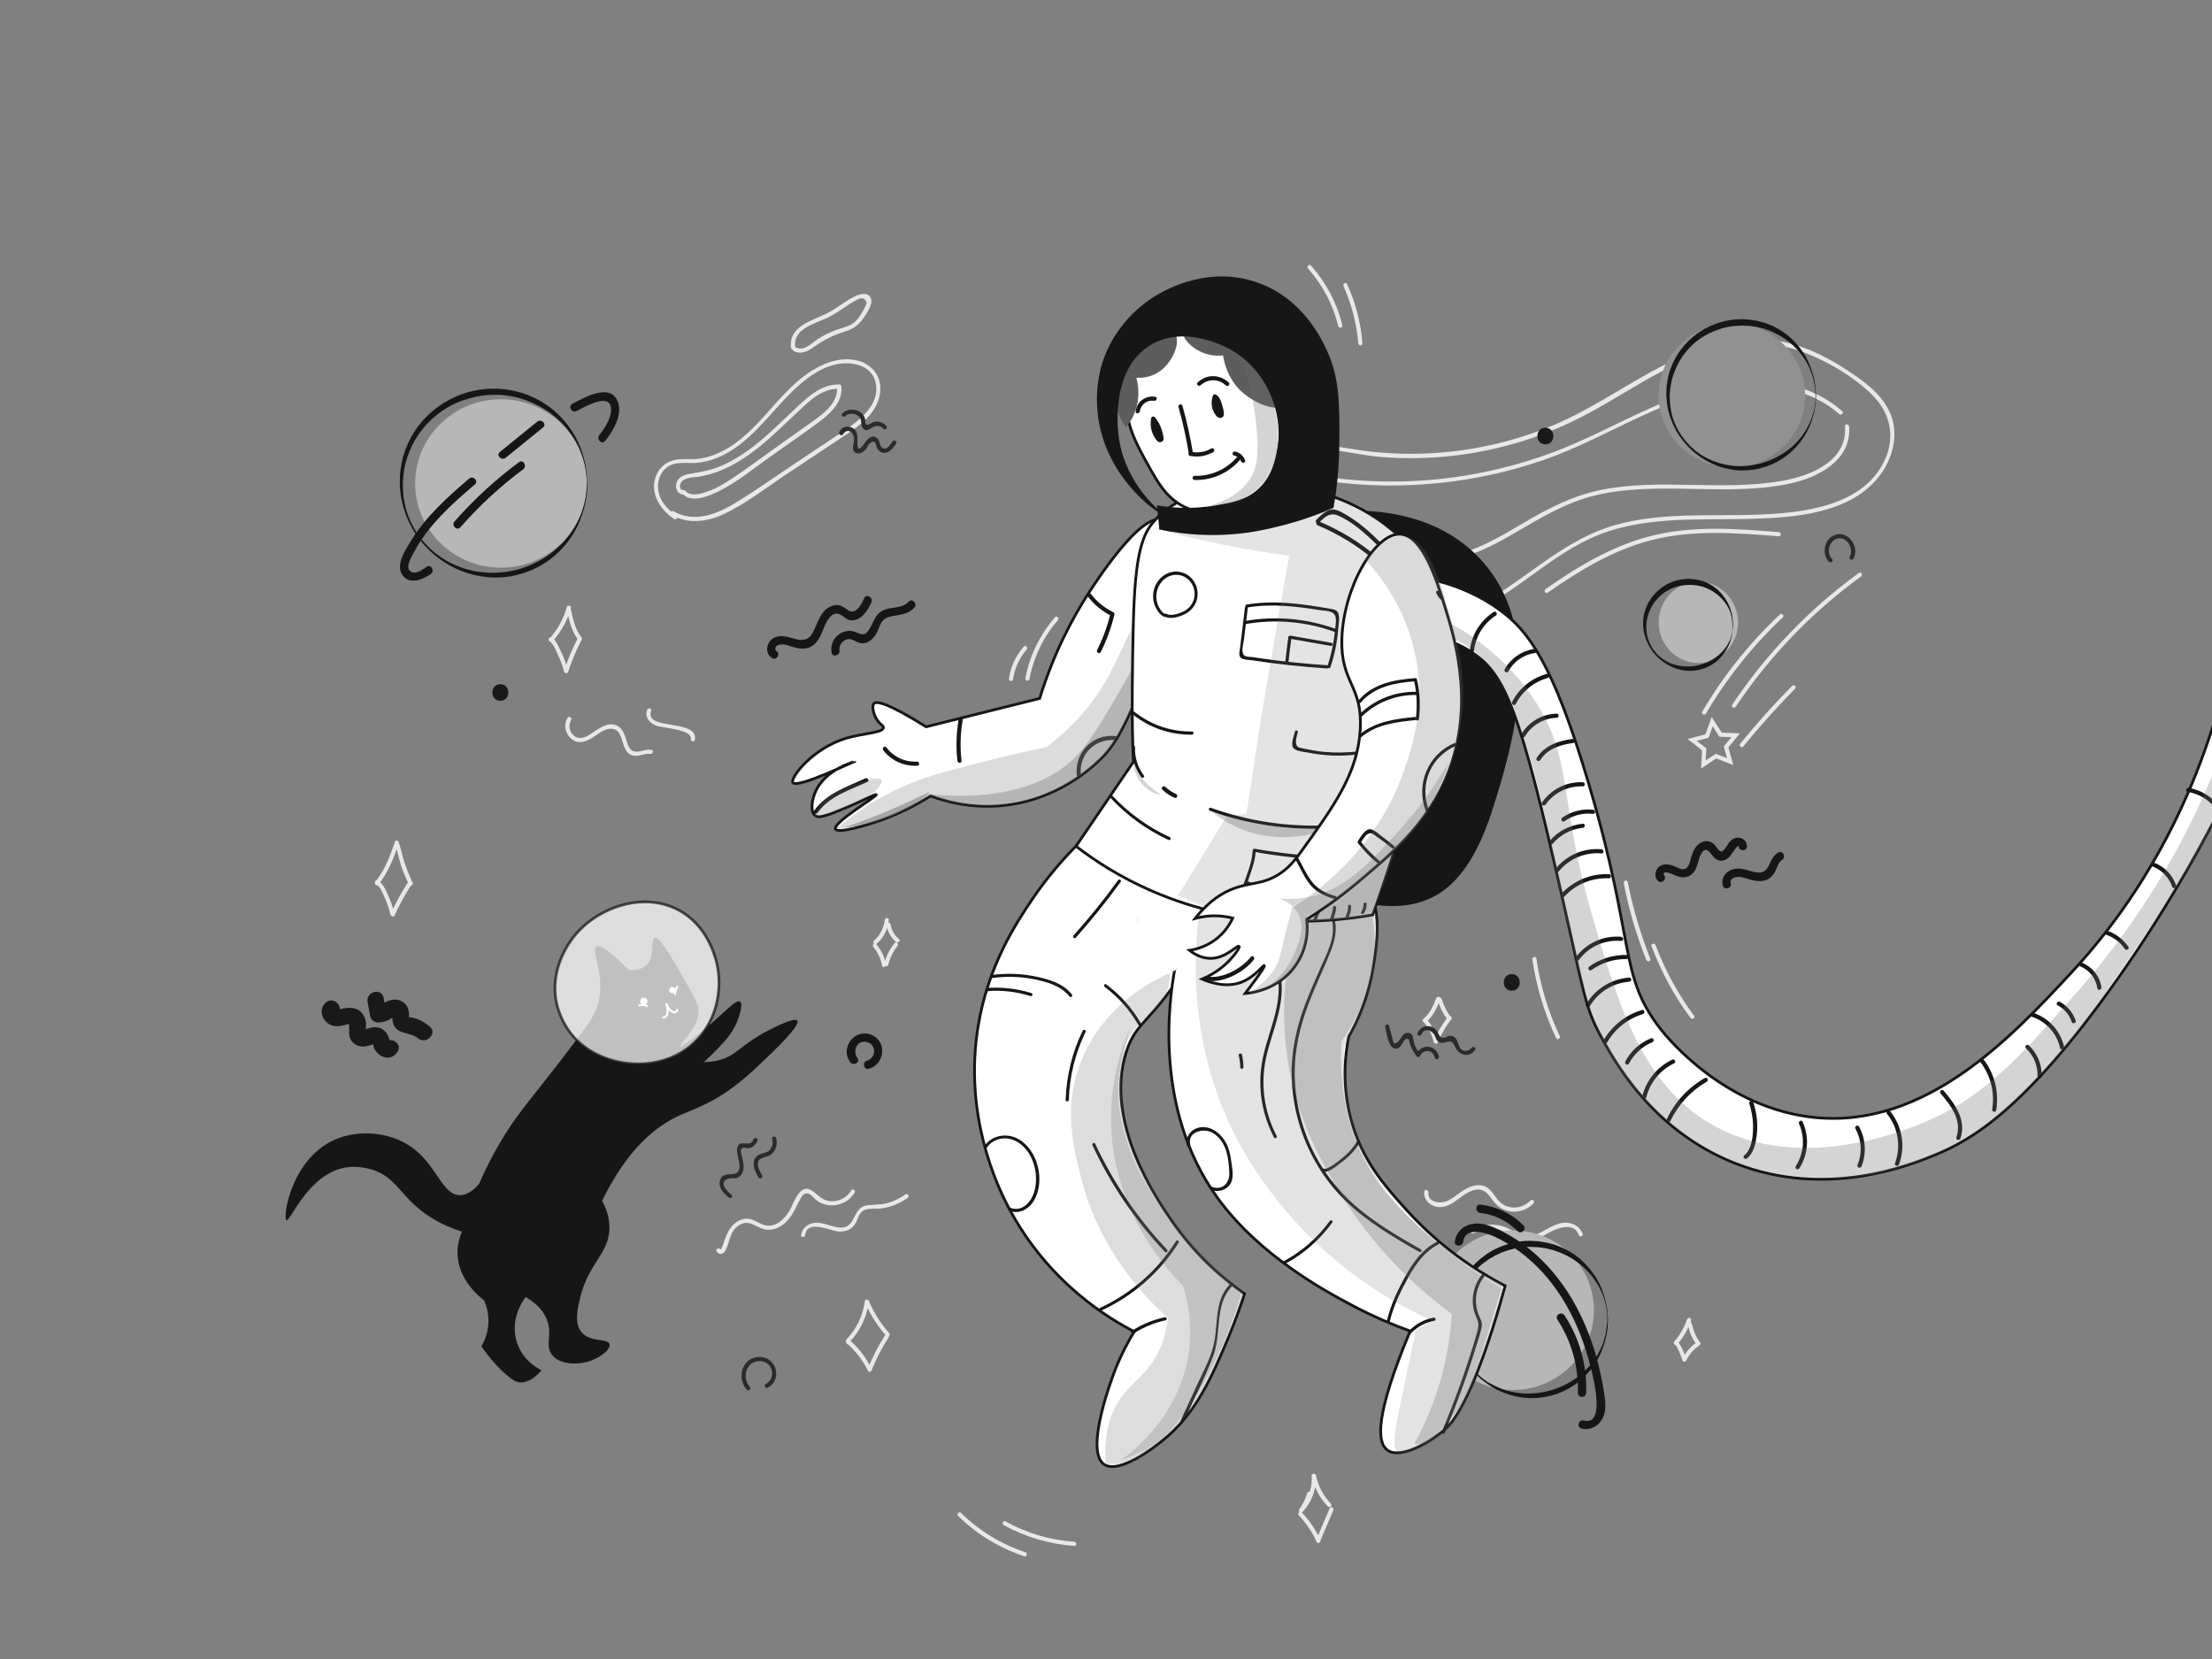 <svg xmlns="http://www.w3.org/2000/svg" xml:space="preserve" width="1600" height="1200" style="enable-background:new 0 0 1600 1200"><rect width="100%" height="100%" fill="#808080" stroke="none"/><path d="M625.6 941.1c-1.5 10.6-6 20.1-13.4 27.8-1.3 1.4.8 3.5 2.1 2.1 7.7-8.1 12.6-18.1 14.1-29.2.3-1.8-2.6-2.6-2.8-.7z" style="fill:#e8e8e8"/><path d="M626 942.8c3.8 8.6 8.8 16.4 15 23.5 1.3 1.5 3.4-.7 2.1-2.1-6.1-6.9-10.9-14.5-14.5-22.9-.7-1.8-3.3-.3-2.6 1.5zm-10.9 27.6c-.1-.2-.3-.5-.4-.7l-2.4 1.8c6.5 5.6 11.7 12.3 15.5 20 .8 1.7 3.4.2 2.6-1.5-3.9-7.9-9.2-14.9-15.9-20.7-1.3-1.1-3.2.3-2.4 1.8.1.2.3.5.4.7.9 1.8 3.5.3 2.6-1.4z" style="fill:#e8e8e8"/><path d="M630.7 990.6c3.3-8.2 7.3-15.9 12.1-23.3 1-1.6-1.5-3.1-2.6-1.5-4.9 7.6-9 15.6-12.4 24.1-.7 1.7 2.2 2.5 2.9.7zM285.5 609.5c-3.5 10-7.2 20-14 28.3-1.2 1.5.9 3.6 2.1 2.1 7.1-8.7 11.1-19.1 14.8-29.6.6-1.8-2.3-2.6-2.9-.8z" style="fill:#e8e8e8"/><path d="M285.5 610.3c2.2 4.9 2.9 10.6 4.6 15.7 1.6 4.7 3.5 9.3 5.7 13.8.8 1.7 3.4.2 2.6-1.5-2.6-5.4-4.8-10.9-6.5-16.5-1.3-4.3-2-8.9-3.8-13-.8-1.8-3.3-.2-2.6 1.5zm-13.3 29.5c2.9 1.2 4.9 6.9 6.1 9.6 1.8 3.9 3.1 7.9 4.1 12.1.5 1.9 3.4 1.1 2.9-.8-1.3-5.2-3.1-10.1-5.4-14.9-1.6-3.3-3.3-7.4-6.9-8.9-1.8-.8-2.5 2.1-.8 2.9z" style="fill:#e8e8e8"/><path d="M285.4 662.1c3.5-7.7 7.6-15.1 12.2-22.2 1.1-1.6-1.5-3.1-2.6-1.5-4.6 7.1-8.7 14.5-12.2 22.2-.8 1.8 1.8 3.3 2.6 1.5zm124.6-223c-2.3 8.2-6.2 15.5-11.7 21.9-1.3 1.5.9 3.6 2.1 2.1 5.9-6.8 10.1-14.6 12.5-23.2.5-1.8-2.4-2.6-2.9-.8z" style="fill:#e8e8e8"/><path d="M409.8 440.6c1.8 7.5 3.6 16.3 8.6 22.4 1.2 1.5 3.3-.6 2.1-2.1-4.6-5.5-6.2-14.2-7.8-21-.4-2-3.3-1.2-2.9.7zm-12.2 23.3c2.7 1.5 4.9 7.5 6.2 10.3 1.8 3.8 3.2 7.7 4.3 11.7.5 1.9 3.4 1.1 2.9-.8-1.4-4.8-3.1-9.4-5.3-13.9-1.5-3.1-3.4-8.2-6.6-10-1.7-.8-3.2 1.7-1.5 2.7z" style="fill:#e8e8e8"/><path d="M411.2 485.2c2.5-7.6 5.6-14.9 9.3-22 .9-1.7-1.7-3.2-2.6-1.5-3.8 7.3-7 14.9-9.6 22.7-.6 1.8 2.3 2.6 2.9.8zM1038.9 722c-2.2 5.6-4.6 11.3-9.5 15.1-1.5 1.2.6 3.3 2.1 2.1 5.3-4.1 7.9-10.3 10.2-16.4.8-1.8-2.1-2.6-2.8-.8z" style="fill:#e8e8e8"/><path d="M1040 723.5c1.5 5.1 3.8 9.8 7 14 1.1 1.5 3.8 0 2.6-1.5-3-4-5.3-8.4-6.7-13.3-.6-1.9-3.5-1.1-2.9.8zm-10 16c3.3 4.1 5.6 8.7 7 13.7.5 1.9 3.4 1.1 2.9-.8-1.5-5.6-4.2-10.6-7.8-15.1-1.2-1.4-3.3.7-2.1 2.2z" style="fill:#e8e8e8"/><path d="M1039.8 754.2c2.7-6.1 6-11.8 10-17.1 1.2-1.5-1.4-3-2.6-1.5-4 5.3-7.4 11-10 17.1-.8 1.7 1.8 3.2 2.6 1.5zm180.5 200.1c-2 5.9-5.1 11.3-9.2 16-1.3 1.5.9 3.6 2.1 2.1 4.5-5.1 7.8-10.9 10-17.3.6-1.8-2.3-2.6-2.9-.8z" style="fill:#e8e8e8"/><path d="M1220.1 956.8c1.4 2.6 1.7 5.7 2.9 8.5 1.1 2.6 2.5 5 4.2 7.3 1.1 1.5 3.7 0 2.6-1.5-1.9-2.5-3.4-5.2-4.5-8.2-.9-2.5-1.3-5.2-2.6-7.6-.9-1.7-3.5-.2-2.6 1.5z" style="fill:#e8e8e8"/><path d="M1211.2 971.6c2.5 3.8 4.4 7.8 5.7 12.2.3 1.2 2.1 1.6 2.7.4 2.1-4.2 5-7.8 8.9-10.5 1.6-1.1.1-3.7-1.5-2.6-4.3 3.1-7.6 6.9-10 11.6.9.1 1.8.2 2.7.4-1.4-4.6-3.4-8.9-6-12.9-1-1.7-3.6-.2-2.5 1.4z" style="fill:#e8e8e8"/><path d="m1251.5 550.9-10.3-4-9.1 6.1.6-11-8.7-6.8 10.7-2.8 3.8-10.4 6 9.4 11 .4-7 8.5z" style="fill:none;stroke:#e8e8e8;stroke-width:3;stroke-miterlimit:10"/><path d="M1233.9 516.2c15.2-25.7 33.8-49.1 55.6-69.6 1.4-1.3-.7-3.4-2.1-2.1-21.9 20.6-40.8 44.2-56.1 70.2-1 1.7 1.6 3.2 2.6 1.5zm21.6-5c24.4-36.5 55.1-68.4 90.6-94.2 1.5-1.1.1-3.7-1.5-2.6-35.9 26.1-67 58.4-91.6 95.3-1.2 1.6 1.4 3.1 2.5 1.5zm5.4 28.8c11.8-14.5 24.4-28.5 37.5-41.8 1.4-1.4-.8-3.5-2.1-2.1-13.2 13.3-25.7 27.3-37.5 41.8-1.2 1.4.9 3.6 2.1 2.1zM918.4 360.2c-8-16.3 9.2-31.8 24-34.4 18.4-3.2 37.6 3.2 56 4.7 35 2.9 70.7-1.2 104.1-11.8 16.9-5.4 33.1-12.4 48.6-20.9 16.6-9.1 32.5-19.4 49.2-28.3 16.7-9 34.5-16.6 53.4-19.7 18.6-3.1 37.1-.7 54.5 6.4 16.3 6.7 32.9 16.7 45.6 29 13.1 12.7 17.3 29.9 9.8 46.9-15 33.7-58.3 38.8-90.7 40.1-34.9 1.4-70.7-2-104.7 7.6-34.5 9.8-60.1 35.1-90.1 53.2-30.6 18.5-66.1 31.2-102.3 28.8-30.5-2-61.3-16.2-80.4-40.5-4.7-6-8.6-12.6-11.6-19.6-.8-1.8-3.4-.2-2.6 1.5 12.5 28.7 39.3 48.5 68.8 57 34.1 9.8 70.4 3.5 102.3-10.5 17.7-7.8 34-18 49.7-29.3 15.3-11 30.5-22.6 47.6-30.6 36.2-17 77.2-13.5 116-14.5 32.3-.8 73.8-3.6 94.7-32.2 8.7-11.9 12.9-28 7.7-42.3-5.8-15.6-20.8-25.9-34.2-34.5-15.4-9.9-32.5-17.8-50.7-20.2-18.9-2.6-38 1-55.8 7.5-37.8 13.9-69.4 40.2-106.7 55.2-35.9 14.5-75 21.1-113.6 19.1-10.5-.5-21-1.8-31.4-3.5-9.1-1.5-18.3-3.1-27.6-2.5-14.4.9-28.5 8.1-33.5 22.4-2 5.8-1.7 11.7 1 17.2 1.2 1.9 3.7.4 2.9-1.3z" style="fill:#e8e8e8"/><path d="M962.2 348.3c51.7 6.8 104.8 1.5 154.1-15.5 47.6-16.4 91-49.1 142.2-53.4 25.5-2.2 52.2 2.9 71.9 20.1 1.4 1.3 3.6-.8 2.1-2.1-35.6-31.2-87.2-23.5-127.5-7-24.6 10-47.9 23.1-72.5 33.2-25.2 10.3-51.6 17.4-78.5 21.3-30.4 4.4-61.3 4.5-91.7.5-2-.4-2 2.6-.1 2.9zm78.9 57.8c20.1-1.6 38-10.9 55.1-20.9 18.7-10.9 36.9-22 58.2-27 45.9-10.7 93.7 1.3 139.8-8.3 20.5-4.3 45.3-16.8 43.3-41.5-.2-1.9-3.2-1.9-3 0 2 25.3-25.1 35.8-45.4 39.4-22.2 3.9-44.9 3.3-67.3 2.9-21.6-.4-43.5-.6-64.8 3.9-19.7 4.1-37 13.1-54.2 23.2-19.3 11.3-39 23.5-61.8 25.3-1.8.1-1.8 3.1.1 3zm78.4 22.6c23.1-16.2 47.8-31.1 75.4-38.1 30-7.6 61.2-5.1 91.7-2.7 1.9.2 1.9-2.8 0-3-30.8-2.5-62.3-4.9-92.5 2.8-27.8 7.1-52.8 22-76.1 38.4-1.6 1.2-.1 3.8 1.5 2.6zm-630.3-55.9c-6-3.9-11.1-9.4-12.8-16.6-1.6-6.7.7-14.6 6.6-18.6 6-4.1 13.9-2.3 20.7-2.8 5.5-.4 10.9-1.8 15.9-4 22.7-9.7 36.6-31.3 53.7-47.9 8.7-8.4 19.1-16.6 31.2-19.3 11.2-2.5 26.1.2 28.9 13.3 3.3 15.3-10.9 26.6-22 34.1-12.7 8.5-25.4 16.9-38.1 25.4-13.8 9.2-27.4 18.9-41.6 27.5-13.2 8.1-29.9 14.5-44.5 5.9-1.7-1-3.2 1.6-1.5 2.6 12 7.1 26.3 5 38.4-.8 15.6-7.4 29.9-18.7 44.2-28.2 14.9-9.9 29.8-19.7 44.7-29.7 10.9-7.3 22.4-16.4 23.7-30.5 1.1-11.8-6.9-20.8-18.3-22.8-12.3-2.2-24.4 2.9-34.3 9.8-24.3 17-38.5 47.4-67 58.6-4.3 1.7-8.8 2.8-13.3 3.2-4.4.3-8.8-.2-13.2.3-6.6.7-12 3.9-15.1 9.8-6.7 12.8 1.3 26.3 12.3 33.4 1.5.9 3-1.6 1.4-2.7zm86-121.9c-1.9-13.1 14.5-16.9 23.4-21.1 4.6-2.2 8.7-5.1 12.9-7.9 2.1-1.4 4.2-2.8 6.4-4 2.6-1.4 5.8-3.6 8-.8 1.6 2 .9 2.5-.1 4.7-.5 1-1 2.1-1.6 3.1-1.4 2.5-3 5-5 7.1-4.1 4.3-10 4.9-15.3 7-4.1 1.6-8.1 3.6-11.8 5.9-4.7 3-10.6 9.7-16.6 6.3-1.7-1-3.2 1.6-1.5 2.6 5.3 3 10.3.3 14.8-2.9 7-5 14.2-8.6 22.4-11.1 6.5-2 10.6-5.3 14.3-11.1 2.1-3.3 6.9-10.1 3.8-14.1-2.8-3.5-8.2-1.6-11.5 0-7 3.6-13 8.8-20.1 12.3-10.7 5.2-27.7 9.4-25.5 24.9.4 1.8 3.3 1 3-.9z" style="fill:#e8e8e8"/><path d="M494.3 354.7c-3.1-.5-2.7-3.2-2-5 .9-2.2 2.8-3 5-3.7 2.4-.7 5.1-.8 7.6-1.1 5.6-.9 11-2.4 16.2-4.5 10-4.1 19.1-10 27.5-16.7 9.5-7.6 18.1-16.1 27-24.4 8.7-8.2 18.4-18.5 31.3-18.1l-1.5-1.5c1.1 11.7-9.7 19.5-18.2 25.5-10.2 7.2-20.3 14.5-30.5 21.7-9.4 6.7-18.7 13.7-28.3 20-4.8 3.1-9.8 6.1-15.2 8.1-5.2 1.9-13.3 4.8-17.6-.1-1.3-1.4-3.4.7-2.1 2.1 6.8 7.7 20.5 1.4 27.8-2.4 12.6-6.5 23.9-15.8 35.5-24 12-8.6 24.3-16.9 36.2-25.8 8.1-6.1 16.6-14.2 15.6-25.2-.1-.8-.6-1.5-1.5-1.5-13.5-.4-23.7 9.8-32.8 18.4-11.5 10.8-22.6 22.1-35.6 31-6.2 4.2-12.8 7.9-19.8 10.6-6.8 2.6-13.6 3.4-20.7 4.8-4.1.8-8.3 2.7-9.1 7.2-.6 3.4 1 7 4.7 7.6 1.6.2 2.5-2.7.5-3zm-83.8 164.6c-3.1 5-1.6 11.6 3 15.3 6.8 5.4 14.1-.4 19.9-4.3 4.8-3.3 11.7-5.5 15 .9 1.5 3 2 6.5 3.4 9.6 1 2.3 2.4 4.3 4.8 5.3 4.6 2 9.1-1.5 13.8-.8 1.9.3 2.7-2.6.8-2.9-3.4-.5-6.1.7-9.4 1.2-5.6.7-7.1-3-8.5-7.4-1.4-4.4-2.7-9.5-7.3-11.5-5.9-2.6-11.9 1.6-16.6 4.8-3.8 2.7-8.8 6.1-13.5 3.2-3.9-2.5-5.2-7.9-2.8-11.8 1-1.8-1.6-3.3-2.6-1.6zm57.6-5.9c-2 5.3 1.8 9.7 6.6 11.5 4.2 1.6 26.2 2.7 25 9.5-.3 1.9 2.5 2.7 2.9.8 2.9-15.5-37.1-6.5-31.6-21 .7-1.8-2.2-2.6-2.9-.8zm50.3 391.8c1.9 3 5.1 1.9 6.5-1 3.2-6.5 3-14.2 10.2-18.3 7.5-4.3 12.3 2.8 19.4 3.6 5.5.6 10.9-2.3 14.6-6.1 4.5-4.7 6.9-10.9 10-16.6 1.8-3.3 4.2-5 7.6-2.3 1.1.9 2 2 3 2.9 1.4 1.2 2.9 2.3 4.7 3 8.6 3.7 19.2.2 23.8-7.8 1-1.7-1.6-3.2-2.6-1.5-2.8 4.9-8.1 7.8-13.8 7.8-6.6 0-9.2-3.9-14.1-7.4-9.2-6.6-13.2 8.4-16.6 14.2-3.9 6.5-10.7 13-18.9 10.2-4.6-1.6-8.1-5-13.3-4.3-4.3.5-8 3.2-10.5 6.6-1.4 1.9-2.4 4-3.3 6.1-.6 1.5-1.1 3-1.6 4.6-.2.5-1.9 5.5-2.4 4.8-1.2-1.6-3.8-.1-2.7 1.5zm64-11.9c1.4-11.3 17.6-3.2 23.6-2.6 5.6.6 10.4-1.3 13.1-6.4 1.8-3.5 2.4-7.8 6.8-9.3 3.6-1.2 7.9-.4 11.6-.9 6.9-1 13.3-3.6 19-7.6 1.6-1.1.1-3.7-1.5-2.6-4 2.8-8.3 5-13 6.3-4.6 1.2-9 1.1-13.7 1.5-7.4.7-8.6 5.4-11.7 11.2-5.7 10.5-17.7 1.2-26.3 1.5-5.4.2-10.1 3.5-10.8 9-.4 1.8 2.6 1.8 2.9-.1zm57.5-227.8c-.6 5.9-3.4 11.1-7.8 15-1.4 1.3.7 3.4 2.1 2.1 5.1-4.5 8-10.4 8.7-17.1.2-1.9-2.8-1.9-3 0z" style="fill:#e8e8e8"/><path d="M641.2 669.2c.8 4.7 3.2 9 6.9 12.1 1.5 1.3 3.6-.9 2.1-2.1-3.3-2.8-5.4-6.5-6.1-10.8-.3-1.9-3.2-1.1-2.9.8zm-9.5 15.8c3.3 3.9 5.4 8.4 6.3 13.4.4 1.9 3.3 1.1 2.9-.8-1.1-5.5-3.5-10.4-7.1-14.7-1.2-1.5-3.3.7-2.1 2.1z" style="fill:#e8e8e8"/><path d="M642.5 697.8c1.3-5 3.5-9.5 6.7-13.6 1.2-1.5-.9-3.6-2.1-2.1-3.6 4.4-6.1 9.4-7.5 14.9-.5 1.9 2.4 2.7 2.9.8zm387.7 164c-.8 6.2 4.4 10.8 10.4 11.3 10.5.7 16.8-10.7 26.6-12.5 7.3-1.3 10 4.5 13.9 9.3 2.3 2.7 5.2 4.7 8.6 5.7 6.9 2.1 14.6.1 19.5-5.2 1.3-1.4-.8-3.5-2.1-2.1-5.1 5.5-13.8 6.9-20.2 2.7-5.7-3.6-7.2-11.4-14.1-13.3-6.2-1.7-12.4 1.8-17.2 5.3-3.1 2.3-6.2 4.8-9.9 6.1-4.6 1.6-13.4.3-12.4-6.6 0-1.8-2.8-2.6-3.1-.7zm35.6 30.2c7.3-3.7 15.8-4.2 23.3-1 5.5 2.4 9.6 6.7 16 6.4 5.7-.2 10.8-3.3 15.7-6 6.1-3.3 17.9-7.6 21.1 1.9.6 1.8 3.5 1 2.9-.8-1.8-5.1-6.6-7.9-11.9-8.1-8.2-.2-14.7 5.9-22 8.6-5.6 2.1-10 1.3-15.1-1.7-3.3-2-6.5-3.8-10.3-4.7-7.3-1.7-14.7-.6-21.3 2.7-1.6 1-.1 3.5 1.6 2.7zm-117 175.5c.5 9.1-2.6 17.5-8.9 24.1l2.4 1.8c2.7-3.9 4.7-8.1 6.2-12.6.6-1.8-2.3-2.6-2.9-.8-1.4 4.3-3.3 8.2-5.9 11.9-1 1.4 1.2 3 2.4 1.8 6.8-7.2 10.2-16.4 9.7-26.2-.1-1.9-3.1-1.9-3 0z" style="fill:#e8e8e8"/><path d="M948.9 1067.9c1.8 8.3 5.7 15.7 11.6 21.8 1.3 1.4 3.5-.7 2.1-2.1-5.5-5.8-9.1-12.7-10.8-20.5-.4-1.9-3.3-1.1-2.9.8zm-9.4 28.2c5.3 5.7 9.6 12 12.9 19.1.8 1.8 3.4.2 2.6-1.5-3.4-7.3-7.8-13.9-13.4-19.7-1.3-1.5-3.4.7-2.1 2.1z" style="fill:#e8e8e8"/><path d="M954.7 1115.2c3.2-7.6 6.5-15.1 9.7-22.7.8-1.8-1.8-3.3-2.6-1.5-3.2 7.6-6.5 15.1-9.7 22.7-.7 1.8 1.9 3.3 2.6 1.5zM693 1096.5c13.6 13.3 29.9 23.2 47.9 29.2 1.8.6 2.6-2.3.8-2.9-17.6-5.9-33.4-15.5-46.6-28.5-1.3-1.3-3.4.8-2.1 2.2zm32.9 6.6c15.8 8.7 33.1 13.8 51.1 15.1 1.9.1 1.9-2.9 0-3-17.5-1.2-34.3-6.2-49.6-14.7-1.6-1-3.1 1.6-1.5 2.6zm382.5-409c2.9 19.7 8.7 38.8 17.2 56.8.8 1.7 3.4.2 2.6-1.5-8.4-17.8-14.1-36.6-16.9-56.1-.3-1.9-3.2-1.1-2.9.8zm66.1-55.3c3.7 19 9.1 37.5 16.3 55.5.7 1.8 3.6 1 2.9-.8-7.1-18-12.6-36.5-16.3-55.5-.4-1.9-3.3-1.1-2.9.8zm20.1 45.6c7 18.5 16.4 36 28.2 51.9 1.1 1.5 3.7 0 2.6-1.5-11.6-15.7-21-32.9-27.9-51.2-.7-1.8-3.6-1-2.9.8zm-450-193.1c3-15.9 10-30.5 20.6-42.7 1.3-1.5-.9-3.6-2.1-2.1-10.9 12.6-18.3 27.6-21.4 44-.4 1.9 2.5 2.7 2.9.8zm-11.9.3c1.2-8.2 4.5-15.5 9.9-21.8 1.3-1.5-.9-3.6-2.1-2.1-5.7 6.6-9.4 14.4-10.7 23.1-.3 1.8 2.6 2.7 2.9.8zm213.4-297.4c10.6 11.9 18.1 26.1 21.9 41.7.5 1.9 3.4 1.1 2.9-.8-3.9-16-11.6-30.6-22.6-43-1.3-1.4-3.5.7-2.2 2.1zm25.7 12.8c5.9 13.1 9.5 27.1 10.7 41.4.2 1.9 3.2 1.9 3 0-1.2-14.9-4.9-29.3-11.1-42.9-.8-1.8-3.4-.3-2.6 1.5z" style="fill:#e8e8e8"/><ellipse cx="1252.7" cy="286" rx="53" ry="52.1" style="fill:#919191"/><ellipse cx="1228.5" cy="450.2" rx="28.7" ry="29.4" style="fill:#b7b7b7"/><ellipse cx="362.4" cy="349.7" rx="62.1" ry="60.9" style="fill:#b7b7b7"/><ellipse cx="1094.3" cy="947.7" rx="58.6" ry="57.7" style="fill:#b7b7b7"/><path d="M363.2 502.4c1.9 0 1.9-3 0-3s-2 3 0 3z" style="fill:#5222d0"/><path d="M361.9 506.9c7.7 0 7.7-12 0-12s-7.7 12 0 12zm755.9-185.5c7.7 0 7.7-12 0-12s-7.7 12 0 12zm-24.3 395.2c7.7 0 7.7-12 0-12s-7.7 12 0 12zm-858 8.7c-6.4 6.1-1.1 16 6.8 16.9 2.5.3 4.9-.2 7.3-.8.8-.2 2.1-.8 2.9-.5.1 0-.2-.8 0 .6.5 3.8-.8 7 1.3 10.7 1.9 3.2 5.5 4.9 9.2 4.8 1.9-.1 3.7-.7 5.5-1.2.4-.1 2-.4 2.2-.7 1.1-.2.8-.4-.9-.8l.3 1.2c-.2 3.6 3.5 7.4 6.5 8.7 4.3 1.9 8.2.5 10.8-3.2 4.5-6.3-5.9-12.3-10.4-6.1 4.2.7 5.7-.2 4.7-2.6l-.3-1.2c-.4-1.3-.9-2.5-1.6-3.6-1.5-2.2-3.8-3.8-6.4-4.3-2.6-.5-5.1.1-7.5.8-.1 0-3.4 1-3.4 1 1.2 1.5 1.8 1.8 1.8.9 0-.5.1-1 .1-1.4 1.3-4.8-.6-11.1-4.9-13.8-2.3-1.4-5-1.9-7.7-1.7-1.5.1-3 .4-4.5.7-.8.2-1.6.4-2.5.6-.8 1-1 2.2-.8 3.6 5.6-5.4-2.9-13.9-8.5-8.6z" style="fill:#191919"/><path d="M265.9 724.9c.6 3.4 1.3 6.9 1.9 10.3.5 2.5 3.3 4.5 5.8 4.4 3.5-.1 8-1.4 10.6-4 .5-.4 1-.6 1.6-.7-1.6-2-2.2-2-1.9-.1-.4 1.3.1 3.5.3 4.7 2.1 9.2 12.1 6.6 18.1 11.5 5.9 4.9 14.5-3.6 8.5-8.5-3.7-3-7.7-5.4-12.4-6.4.2 0-4.6-.7-2.8.2.3.8.4.9.3.2v-1.7c-.1-2-.2-4-1-5.9-1.7-3.9-5.6-6-9.7-5.9-2.1.1-4.1.7-6 1.7-1.8.9-3.6 2.9-5.6 3 1.9 1.5 3.9 2.9 5.8 4.4-.6-3.4-1.3-6.9-1.9-10.3-1.5-7.7-13-4.5-11.6 3.1z" style="fill:#191919"/><path d="M610 313.8c1.8-2.4 3.8-2.8 6-1 1.2 1.5 1.8 3.1 1.8 5 .1 1.8-.7 3.5-.8 5.3-.1 1.6.1 3.1 1.4 4.1 2.8 2.1 6.6-.5 8.3-2.8.8-1.1 1.5-3.2 2.6-3.9 4.4-2.9 4.1 1.3 4.9 3.1.6 1.5 1.4 2.6 2.8 3.3 4.9 2.4 8.9-2.4 11.2-6.1 1-1.6-1.6-3.1-2.6-1.5-1.5 2.3-5.3 8.5-8.8 2.9-.6-1-.5-2.5-1.1-3.6-.8-1.4-1.9-2.6-3.6-2.8-2-.2-3.7 1.1-5 2.5-1.8 1.9-6.6 10.9-6.9 3.2-.1-4.6 1-10-4.3-12.3-3.6-1.6-7.7 0-9 3.7-.4 1.9 2.5 2.7 3.1.9zm1.3-12.8c3-2.8 8.5-2.2 10.8 1.4 1.4 2.2.4 5.1 1.9 7.2.9 1.3 2 1.7 3.6 1.4 1-.2 1.5-.7 2.4-1.2 3.2-2 6-2.8 9 .4 1.3 1.4 3.4-.7 2.1-2.1-2.4-2.6-5.9-3.8-9.3-2.8-1.8.6-4.5 3.3-5.5 1.3-.7-1.3-.3-3.3-.9-4.7-2.8-6-11.3-7.4-16-3-1.7 1.3.5 3.4 1.9 2.1zM1002 742.9c1 3.6 2.3 18.1 9.3 15.3 2.7-1.1 4.2-7.2 6.5-6.9 1.7.2 1.3.9 1.7 2.5.4 1.4.8 2.7 1.4 4 1 2.2 2.2 4.2 3.6 6.1.6.8 2.1 1.1 2.6 0 2.6-5.6 9.6-4.5 10.8 1.2.4 1.9 3.3 1.1 2.9-.8-1.8-8.5-12.6-9.8-16.3-1.9h2.6c-1.6-2.2-3-4.4-4-7-.7-1.9-.6-5-1.7-6.7-1-1.6-2.8-1.9-4.5-1.4-2.6.9-3.1 3.3-4.7 5.2-.6.8-2.7 2.8-3.9 2.1-.6-.4-1.1-3.6-1.4-4.5-.7-2.7-1.5-5.4-2.2-8.1-.3-1.7-3.2-.9-2.7.9zm26.3 5.2c2.1-5 7.8-2.8 9.4.9.7 1.6 1.2 3.4 2.7 4.5 4.3 3.1 9-4 11.8 3.1 2.5 6.4 10.2 9.3 14.8 2.8 1.1-1.6-1.5-3.1-2.6-1.5-1.3 1.8-3.6 2.7-5.8 2-2.6-.8-3-3.1-3.9-5.3-.6-1.5-1.1-3.1-2.4-4.2-1.3-1.1-2.8-1.3-4.4-1-.9.2-1.8 1-2.7 1.2-3.3.6-3.9-1.2-5.1-3.6-3.1-6.3-11.9-6.5-14.8.3-.7 1.8 2.2 2.6 3 .8zm296.9-343.8c-4.2-4.1-2.5-12.6 3.2-14.6 7.1-2.4 12.9 7 9.6 12.9-1 1.7 1.6 3.2 2.6 1.5 4.5-7.9-2.8-19.7-12.3-17.5-8.4 2-11.3 14-5.3 19.8 1.4 1.3 3.5-.8 2.2-2.1zm-782.9 598.8c-6-6.9-2.5-19 7.7-18.6 8.9.4 11.9 12.4 3.9 16.6-1.7.9-.2 3.5 1.5 2.6 10.2-5.4 6.8-21-4.6-22.1-13.3-1.3-18.6 14.4-10.7 23.6 1.3 1.5 3.4-.6 2.2-2.1zm-13.2-138.9c-3.4-2.7-10.4-9.8-1.2-11.9 1.8-.4 3.5.4 5.3-.3 3.6-1.4 4.8-5.3 4.7-8.9-.1-2.4-.9-4.7-1.4-7-.6-2.7-1.8-5.8 2-5.9.7 0 1.4.3 2.2.3 3.5 0 6-2.4 7.2-5.5.7-1.8-2.2-2.6-2.9-.8-2.4 6.6-10.3-1.2-11.8 6.4-1.1 5.9 6.6 18.1-3.7 18.7-4.1.2-7.7.1-8.8 5-1.1 5.1 2.8 8.9 6.4 11.8 1.3 1.4 3.5-.7 2-1.9zm22.2-14c-1.5-2.5-4-6.9-2.9-10 1.2-3.3 6.8-3 9.4-5.2 3.5-2.9 4.8-7.4 3.6-11.8-.5-1.9-3.4-1.1-2.9.8.8 2.8.3 5.5-1.6 7.7-1.9 2.1-4 2-6.4 2.9-1.9.7-3.5 1.6-4.5 3.4-2.2 4.4.4 9.9 2.7 13.7 1 1.6 3.6.1 2.6-1.5z" style="fill:#2b2b2b"/><path d="M308.6 410c-2.8 1.9-7.9 5.9-11.6 3.3-4.1-2.8.5-10.2 2-13.1 3.4-6.6 7.6-12.8 12.3-18.5 9.5-11.6 20.8-21.6 32.2-31.3 2.9-2.5-1.3-6.7-4.2-4.2-15.7 13.4-31.4 27.5-42.3 45.4-3.7 6.1-10.6 16.3-6.4 23.6 4.8 8.3 14.9 4.2 20.9.1 3.3-2.3.3-7.5-2.9-5.3zm57.2-78.9 27-21.9c3-2.4-1.3-6.7-4.2-4.2l-27 21.9c-3.1 2.4 1.2 6.6 4.2 4.2zm51.3-33.8c4.6-2.4 21.3-12.2 24.3-4.3 2.6 6.8-3.8 16.7-7.9 21.7-2.4 3 1.8 7.2 4.2 4.2 6-7.3 14-20.8 8.2-30.4-6.6-10.8-24.1-.5-31.9 3.6-3.4 1.8-.3 7 3.1 5.2z" style="fill:#161616"/><path d="M333 381.4c13.6-15.5 28.8-29.6 45.4-41.9 3.1-2.3.1-7.5-3-5.2-17 12.6-32.6 26.9-46.6 42.9-2.6 2.8 1.6 7.1 4.2 4.2zm725.4 516.7c1.5-11.2 16.7-6.4 22.9-3.5 6.2 2.9 12.1 6.5 17.6 10.5 12.1 8.9 22.4 20.4 30.5 33.1 8.7 13.6 15 28.6 19.4 44.2 2 7.1 14.4 49.7-3.3 45.1-3.7-1-5.3 4.8-1.6 5.8 5.8 1.5 11.4-1.2 14.6-6.2 3.8-6 2.8-13.6 1.7-20.2-2.6-16.3-6.8-32.5-13.3-47.7-11.8-28.1-31.7-53.6-59.1-67.9-7-3.6-15.2-7.6-23.3-5.9-6.6 1.3-11.4 6.2-12.2 12.8-.4 3.8 5.6 3.7 6.1-.1z" style="fill:#161616"/><path d="M1126.5 954.5c10.3 15.8 15.4 34.1 14.8 53-.1 3.9 5.9 3.9 6 0 .7-19.9-4.7-39.4-15.6-56-2.1-3.3-7.3-.3-5.2 3zm-55.8-77.2c10.3 1.2 19.7 5.9 27 13.2 2.7 2.7 7-1.5 4.2-4.2-8.5-8.6-19.3-13.6-31.2-15-3.8-.4-3.8 5.6 0 6zM424.8 349.7v1.2c0 .8 0 2-.1 3.5-.2 3.1-.7 7.6-2.2 13.2-1.5 5.5-3.9 12.2-8.2 19.1-4.3 6.8-10.4 13.9-18.8 19.6-4.1 2.8-8.8 5.3-13.9 7.2-1.3.5-2.6.9-3.9 1.3-1.3.4-2.7.8-4 1.1-.7.2-1.4.3-2.1.5-.7.1-1.4.2-2.1.4-1.4.3-2.8.4-4.3.6-1.4.2-2.9.2-4.3.3-1.5 0-2.9.1-4.4 0-.7 0-1.4-.1-2.2-.1-.7 0-1.5-.1-2.2-.2-1.5-.1-3-.4-4.5-.6-3-.5-6-1.2-8.9-2.1-2.9-.9-5.8-2-8.7-3.3-11.3-5.2-21.5-13.7-28.9-24.5-7.3-10.8-11.7-23.8-11.9-37.2 0-3.3.1-6.7.5-10 .5-3.3 1.1-6.6 2-9.8 1-3.2 2.1-6.3 3.5-9.4 1.4-3 3-5.9 4.8-8.7 7.3-11.1 17.8-19.7 29.4-24.8 11.6-5.2 24.2-6.8 35.7-5.4 5.8.7 11.3 2 16.4 4 5.1 2 9.8 4.5 13.9 7.3 8.3 5.7 14.4 12.8 18.8 19.7 4.4 6.8 6.7 13.6 8.2 19.1 1.5 5.6 2 10.1 2.1 13.2.1 1.5.1 2.7.1 3.5.2.9.2 1.3.2 1.3zm-.4 0v-1.2c0-.8 0-2-.2-3.5-.2-3-.7-7.5-2.4-13-.8-2.7-1.9-5.7-3.4-8.8-1.5-3.1-3.3-6.3-5.6-9.5-4.6-6.4-10.9-12.8-19.1-17.8-4.1-2.5-8.6-4.7-13.4-6.5-4.8-1.7-10.1-2.9-15.5-3.5-1.4-.2-2.7-.2-4.1-.3h-4.2c-.7 0-1.4 0-2.1.1-.7 0-1.4.1-2.1.1-1.4.1-2.8.3-4.2.5-2.8.4-5.7 1-8.5 1.8-1.4.4-2.8.9-4.2 1.3-.7.2-1.4.5-2.1.8-.7.3-1.4.5-2.1.8-11 4.6-21 12.6-28.2 22.9-1.8 2.6-3.4 5.3-4.8 8.1s-2.6 5.8-3.6 8.8c-1 3-1.8 6.1-2.3 9.3-.5 3.2-.8 6.3-.9 9.6 0 3.2.1 6.5.5 9.7.5 3.2 1.1 6.4 2 9.5.9 3.1 2.1 6.1 3.4 9 1.4 2.9 3 5.7 4.8 8.3 3.6 5.3 7.9 10 12.8 13.9 4.9 3.9 10.3 7 15.9 9.3 2.8 1.1 5.6 2.1 8.5 2.8 2.9.8 5.8 1.3 8.6 1.6 1.4.1 2.9.3 4.3.4.7 0 1.4.1 2.1.1h2.2c1.4 0 2.8-.1 4.2-.1 1.4-.1 2.8-.2 4.1-.4 5.4-.7 10.7-1.9 15.5-3.7 4.8-1.8 9.3-4 13.4-6.6 8.1-5.1 14.5-11.5 19.1-17.9 2.3-3.2 4.1-6.4 5.6-9.5 1.5-3.1 2.6-6 3.4-8.8 1.7-5.5 2.2-10 2.4-13 .2-1.5.1-2.7.2-3.5-.1-.7 0-1.1 0-1.1z" style="fill:#161616"/><path d="M1163.1 954.7s-.1 1.4-.2 3.9c0 .6 0 1.3-.1 2.1s-.2 1.6-.4 2.5c-.2.9-.2 1.9-.5 3-.2 1-.5 2.1-.8 3.3-1.3 4.6-3.1 10.2-6.8 15.9-.9 1.4-1.9 2.8-3 4.3-.5.8-1.1 1.4-1.7 2.1l-1.8 2.1c-.3.4-.6.7-1 1l-1 1-2.1 2.1c-1.5 1.3-3.2 2.5-4.9 3.8-6.9 4.8-15.6 8.2-25.2 9.2-1.2.2-2.4.1-3.6.2-.6 0-1.2 0-1.8.1h-1.8c-2.4-.2-4.8-.2-7.3-.8-5.1-.7-9.9-2.4-14.7-4.5-1.2-.6-2.3-1.2-3.5-1.8-.6-.3-1.1-.6-1.7-1l-1.7-1.1-1.7-1.1c-.5-.4-1.1-.8-1.6-1.2-1-.8-2.1-1.6-3.1-2.4-4-3.5-7.6-7.5-10.7-11.9-.7-1.1-1.4-2.3-2.1-3.5l-.5-.9c-.2-.3-.3-.6-.5-.9l-.9-1.8-.9-1.8c-.3-.6-.5-1.3-.8-1.9-.5-1.3-1-2.5-1.4-3.8-1.7-5.2-2.6-10.7-2.8-16.3l.1-4.1c0-.7 0-1.3.1-2l.3-2.1.3-2.1.1-1 .2-1 1-4.1c1.6-5.3 3.9-10.4 6.9-15.1 3.1-4.6 6.8-8.7 10.9-12.2 1-.9 2.2-1.6 3.2-2.5.5-.4 1.1-.8 1.6-1.2l1.7-1.1 1.7-1c.6-.3 1.1-.7 1.7-1 1.2-.6 2.4-1.2 3.6-1.7 4.9-2.1 9.9-3.7 14.9-4.3 2.5-.5 5-.5 7.5-.6h1l.9.1c.6 0 1.2.1 1.8.1s1.2.1 1.8.1c.6 0 1.2 0 1.8.2l3.6.6 1.8.3c.6.1 1.1.3 1.7.4 1.1.3 2.3.6 3.4.9 1.1.3 2.2.8 3.2 1.2 4.3 1.6 8.1 3.8 11.6 6.1 1.7 1.2 3.3 2.5 4.8 3.8l2.1 2.1c.4.3.7.7 1 1 .4.3.7.7 1 1l1.8 2.1c.6.7 1.2 1.4 1.7 2.1 1 1.5 2.1 2.9 3 4.3 3.6 5.7 5.5 11.3 6.7 15.9.3 1.2.5 2.3.8 3.3.2 1 .3 2 .5 3 .1.9.3 1.8.4 2.5.1.8.1 1.5.1 2.1.3 2.7.3 4 .3 4zm-.4 0s-.1-1.4-.2-3.9c-.1-.6 0-1.3-.2-2.1-.1-.8-.3-1.6-.4-2.5-.2-.9-.3-1.9-.5-2.9-.3-1-.6-2.1-.9-3.2-.2-.6-.3-1.2-.5-1.7-.2-.6-.5-1.2-.7-1.8-.2-.6-.5-1.2-.8-1.9-.3-.6-.5-1.3-.9-1.9-.7-1.3-1.3-2.6-2.1-3.9-.8-1.3-1.7-2.6-2.6-3.9-3.8-5.3-9.1-10.5-15.9-14.7-3.4-2-7.1-3.9-11.1-5.2-1-.3-2-.7-3-1-1-.3-2.1-.5-3.2-.8-.5-.1-1.1-.3-1.6-.4-.5-.1-1.1-.2-1.6-.2-1.1-.2-2.2-.3-3.3-.5-.5-.1-1.1-.1-1.7-.1-.6 0-1.2 0-1.8-.1-.6 0-1.2 0-1.8-.1h-1.7c-2.3.2-4.6.1-7 .6-1.2.2-2.3.3-3.5.6-1.2.3-2.3.6-3.5.9-1.2.2-2.3.7-3.5 1.1l-1.7.6c-.6.2-1.2.4-1.7.7-1.1.5-2.2 1-3.4 1.6-.6.2-1.1.6-1.6.9l-1.6.9-1.6.9c-.5.3-1 .7-1.5 1.1-1 .7-2.1 1.5-3.1 2.2-3.9 3.2-7.4 7-10.4 11.2-2.9 4.3-5.3 9-7 14l-1.1 3.8-.3 1-.2 1-.3 1.9-.4 1.9c-.1.6-.1 1.3-.2 2l-.3 4c0 5.3.6 10.7 2 15.8 1.6 5.1 3.8 10 6.8 14.4.8 1.1 1.6 2.1 2.4 3.2.4.5.8 1.1 1.2 1.5l1.3 1.4 1.3 1.4c.2.2.4.5.7.7l.7.6c1 .9 2 1.7 2.9 2.6 1 .8 2.1 1.5 3.1 2.3.5.4 1 .8 1.6 1.1l1.7.9 1.7.9c.6.3 1.1.6 1.7.9 1.2.5 2.3 1 3.4 1.5.6.3 1.2.5 1.7.7l1.8.6c1.2.4 2.3.8 3.5 1 1.2.3 2.4.5 3.6.8 1.2.2 2.4.3 3.5.5 2.3.4 4.8.3 7.2.4h.7c.1 0-.1 0 0 0l.9-.1c.6 0 1.2-.1 1.7-.1 1.1-.1 2.3-.1 3.4-.3 9-1.1 17.1-4.3 23.9-8.4 6.8-4.2 12-9.4 15.9-14.7.9-1.4 1.8-2.7 2.6-3.9.7-1.4 1.4-2.7 2.1-3.9.4-.6.6-1.3.9-1.9.3-.6.5-1.2.8-1.9.2-.6.5-1.2.7-1.8.2-.6.3-1.2.5-1.7.3-1.1.6-2.2.9-3.2.3-1 .4-2 .5-2.9.1-.9.3-1.7.4-2.5.1-.8.1-1.5.2-2.1.5-2.5.5-3.9.5-3.9zm90.8-502.5s0 .8-.1 2.2c0 .4 0 .8-.1 1.2-.1.4-.1.9-.2 1.5-.1.5-.1 1.1-.2 1.7-.1.6-.3 1.2-.4 1.9-.7 2.6-1.7 5.9-3.7 9.2-2 3.3-4.8 6.9-8.8 9.7-4 2.9-9.1 4.9-14.7 5.5-.7.1-1.4.1-2.1.1h-2.2c-1.4-.1-2.7-.2-4.2-.5-3-.5-5.7-1.5-8.5-2.8-2.7-1.3-5.2-3.1-7.6-5-2.3-2-4.4-4.3-6.2-6.9-.8-1.3-1.7-2.6-2.3-4.1-.4-.7-.7-1.4-1-2.1-.3-.7-.6-1.5-.9-2.2-1-3-1.6-6.2-1.8-9.4 0-1.7-.1-3.1.2-4.8.1-1.7.5-3.2.9-4.8.9-3.1 2.2-6.1 4-8.8 1.8-2.7 3.9-5.1 6.3-7.2 2.5-2 5.1-3.8 7.9-5 2.8-1.2 5.8-2.2 8.8-2.5 1.5-.3 3-.3 4.4-.4h1.2l1 .1c.7.1 1.3.1 2 .2s1.4.2 2.2.3c.4.1.7.1 1.1.2l1 .3c.7.2 1.3.4 2 .5.6.2 1.3.5 1.9.7 2.5.9 4.7 2.3 6.7 3.7 4 2.9 6.8 6.5 8.8 9.8 2 3.4 3 6.6 3.7 9.3.1.7.3 1.3.4 1.9.1.6.2 1.2.2 1.7.1.5.1 1 .2 1.5.1.4 0 .9.1 1.2-.1 1.3 0 2.1 0 2.1zm-.4 0s0-.8-.1-2.2c0-.4 0-.8-.1-1.2-.1-.4-.2-.9-.2-1.4-.1-.5-.2-1.1-.3-1.7-.2-.6-.4-1.2-.5-1.8-.1-.3-.2-.7-.3-1-.1-.3-.3-.7-.4-1-.3-.7-.6-1.4-1-2.1-.4-.7-.8-1.4-1.2-2.2-.5-.7-1-1.4-1.6-2.2-2.2-2.9-5.3-5.8-9.1-8-1.9-1.1-4-2.1-6.2-2.8-.6-.2-1.1-.4-1.7-.5-.6-.1-1.2-.3-1.8-.4l-.9-.2c-.3-.1-.6-.1-.9-.1-.6-.1-1.2-.2-1.8-.2-.6-.1-1.3-.1-2-.1h-1.5c-.1 0 .1 0 0 0h-.4c-1.3.1-2.6.1-3.9.3-2.6.3-5.2 1.1-7.7 2.1s-4.9 2.5-7.1 4.2c-2.2 1.8-4.1 3.9-5.9 6.2-1.6 2.4-3 5-4 7.7-.4 1.4-.9 2.8-1.1 4.2-.4 1.4-.4 3.1-.6 4.5 0 3 .2 6 1 8.9.9 2.9 2.1 5.7 3.8 8.2.9 1.2 1.8 2.4 2.8 3.5.5.5 1 1.1 1.6 1.6l1.7 1.4c2.3 1.8 4.9 3.2 7.5 4.2 2.6.9 5.4 1.6 8 1.8 1.2.2 2.7.1 4.1.2h.5s-.1 0 0 0h.5l1-.1c.6-.1 1.3-.1 1.9-.2 5-.7 9.5-2.4 13.3-4.6 3.8-2.3 6.9-5.1 9.1-8 .5-.8 1.1-1.5 1.6-2.2.4-.8.8-1.5 1.2-2.2.4-.7.6-1.4 1-2.1.1-.3.3-.7.4-1 .1-.3.2-.7.3-1 .2-.6.4-1.3.5-1.8.2-.6.2-1.1.3-1.6.1-.5.2-1 .2-1.4.1-.4.1-.8.1-1.2-.2-1.7-.1-2.5-.1-2.5zm60.5-166.2s-.1 1.3-.2 3.7c0 .6 0 1.3-.1 2s-.2 1.6-.4 2.4c-.2.9-.2 1.8-.4 2.8-.2 1-.5 2.1-.8 3.2-1.2 4.4-3 9.8-6.5 15.3-.8 1.4-1.9 2.7-2.8 4.1-.5.7-1.1 1.4-1.7 2l-1.8 2.1c-1.2 1.4-2.6 2.6-4 3.9-1.5 1.2-3 2.5-4.7 3.6-6.6 4.6-15 7.9-24.2 8.9-1.1.2-2.3.1-3.5.2-.6 0-1.2 0-1.8.1h-1.8c-2.3-.2-4.6-.2-7-.8-4.9-.7-9.5-2.3-14.1-4.4-1.1-.6-2.2-1.1-3.3-1.7-.6-.3-1.1-.6-1.6-1l-1.6-1-1.6-1c-.5-.4-1-.8-1.5-1.1-1-.8-2-1.5-3-2.3-3.9-3.4-7.3-7.2-10.3-11.5l-2.1-3.3-.5-.8-.4-.9-.9-1.8-.9-1.8c-.3-.6-.5-1.2-.7-1.8-.5-1.2-1-2.4-1.4-3.7l-1.1-3.8-.3-1-.2-1-.3-2c-.2-1.3-.5-2.6-.5-3.9l-.3-4 .1-3.9c0-.7 0-1.3.1-2l.3-2 .3-2 .1-1 .2-1 .9-3.9c1.5-5.1 3.8-10 6.7-14.5 3-4.4 6.5-8.3 10.5-11.7 1-.8 2.1-1.6 3.1-2.4.5-.4 1-.8 1.6-1.1l1.6-1 1.6-1c.5-.3 1.1-.7 1.7-.9 1.2-.6 2.3-1.1 3.4-1.7 4.7-2 9.5-3.5 14.3-4.1 2.4-.5 4.8-.5 7.2-.6h1.8c.6 0 1.1.1 1.7.1.6 0 1.1.1 1.7.1.6 0 1.1 0 1.7.2 1.2.2 2.3.4 3.5.5.6.1 1.2.2 1.7.3.6.1 1.1.3 1.6.4l3.3.9c1.1.3 2.1.8 3.1 1.1 4.1 1.5 7.8 3.6 11.1 5.9 1.6 1.2 3.2 2.4 4.7 3.7 1.4 1.4 2.8 2.6 4 4l1.8 2.1c.6.7 1.2 1.3 1.6 2 1 1.4 2 2.8 2.8 4.1 3.5 5.5 5.2 10.9 6.5 15.3.3 1.1.5 2.2.8 3.2.2 1 .3 2 .4 2.8.1.9.2 1.7.4 2.4.1.7.1 1.4.1 2 .2 2.7.3 4 .3 4zm-.4 0s-.1-1.3-.2-3.7c-.1-.6 0-1.3-.2-2-.1-.7-.3-1.5-.4-2.4-.2-.9-.3-1.8-.5-2.8-.3-1-.6-2-.9-3.1-.2-.5-.3-1.1-.5-1.7-.2-.6-.4-1.1-.7-1.7-.2-.6-.5-1.2-.7-1.8-.2-.6-.5-1.2-.8-1.8-.6-1.2-1.3-2.5-2-3.7-.8-1.2-1.7-2.5-2.5-3.8-3.7-5-8.8-10.1-15.2-14-3.3-1.9-6.8-3.8-10.6-5-1-.3-1.9-.7-2.9-1-1-.2-2-.5-3-.7-.5-.1-1-.3-1.5-.4-.5-.1-1-.2-1.5-.2-1-.1-2.1-.3-3.1-.4-.5-.1-1.1-.1-1.6-.1-.6 0-1.1 0-1.7-.1-.6 0-1.1 0-1.7-.1h-1.6c-2.2.2-4.5.1-6.7.5-4.5.5-8.9 2-13.3 3.7-1.1.5-2.1 1-3.2 1.5-.6.2-1.1.5-1.6.8l-1.5.9-1.6.9c-.5.3-1 .7-1.5 1-1 .7-2 1.4-2.9 2.1-3.8 3.1-7.1 6.7-10 10.7-2.8 4.1-5 8.6-6.7 13.4-1.6 4.8-2.4 9.7-2.7 15 0 5 .6 10.2 1.9 15.1 1.5 4.9 3.7 9.6 6.5 13.8.7 1 1.5 2 2.3 3 .7 1 1.6 1.9 2.5 2.9l1.3 1.4c.2.2.4.5.6.7l.7.6c.9.8 1.9 1.6 2.8 2.5 1 .8 2 1.4 3 2.2.5.3 1 .7 1.5 1l1.6.9 1.6.9c.5.3 1 .6 1.6.8l3.3 1.5c.5.3 1.1.5 1.7.6l1.7.6c1.1.4 2.2.8 3.4 1 1.1.3 2.3.5 3.4.8 1.1.2 2.3.3 3.4.5 2.2.4 4.6.3 6.9.4h.7c.1 0-.1 0 0 0l.8-.1c.6 0 1.1-.1 1.7-.1 1.1-.1 2.2-.1 3.3-.3 8.6-1.1 16.4-4.1 22.9-8.1s11.6-9 15.2-14.1c.9-1.3 1.7-2.6 2.5-3.8.7-1.3 1.3-2.5 2-3.8.3-.6.6-1.2.8-1.8.2-.6.5-1.2.7-1.8.2-.6.5-1.2.7-1.7.2-.6.3-1.1.5-1.7.3-1.1.6-2.1.9-3.1.3-1 .4-1.9.5-2.8.1-.9.3-1.7.4-2.4.1-.7.1-1.4.2-2-.1-2.3 0-3.6 0-3.6zM561.5 470.8c-.9-.6-.7-2.1-.3-2.9.7-1.4 2.9-1.8 4.3-1.8 2.8-.1 5.6 1.2 8.2 1.9 3.6 1.1 7.4 1.7 11.1.5 6.6-2.3 9.1-9.2 11.5-15.2 1.4-3.5 4.5-9.7 9.1-9.5 3.8.2 6.2 4.8 10.4 4.9 7.2.3 12-7.3 14.5-13 1.5-3.5-3.6-6.6-5.2-3-2.1 4.8-6.2 12.7-12.1 8.4-3.2-2.3-6.1-4.3-10.3-3.1-8.9 2.4-10.9 12-14.5 19.1-3.1 6-7.4 6.7-13.7 4.9-4.4-1.3-9.1-2.8-13.7-1.1-6.2 2.4-8.4 11.3-2.3 15.1 3.3 2 6.3-3.1 3-5.2zm45.7-.4c-.6-3.7 2.5-7.6 6.2-8.1 3.3-.5 5.8 2.3 8.9 2.9 5.7 1 10.1-3.7 12.3-8.3 1.4-2.9 2.2-6.5 4.7-8.7 2.2-2 5.4-2.4 8.2-2.9 5.2-.9 10.2-1.6 13.9-5.8 2.5-2.9-1.7-7.1-4.2-4.2-4.3 4.9-12.1 3.5-17.8 5.9-7.2 3.1-7.3 9.8-11.6 15.4-3.7 4.8-7.5.3-11.9-.2-2.6-.3-5.3.3-7.6 1.5-5.2 2.9-7.8 8.3-6.8 14.1.6 3.8 6.4 2.2 5.7-1.6zm13 294.9c-3.9-5.3 0-13.6 7.1-11.5 6.9 2 6.4 11.5-.3 13.5-3.7 1.1-2.1 6.9 1.6 5.8 11.8-3.6 13.2-20.5 1.1-24.8-11.9-4.3-22.2 9.9-14.7 20 2.2 3.1 7.5.1 5.2-3zm583.3-132.5c-.5-1.8.8-2.3 3.8-1.4 1.4.5 2.7 1 4 1.6 1.4.6 2.8 1.1 4.3 1.4 2.8.5 5.6-.1 7.9-1.9 4.9-3.9 4.2-10.4 7.2-15.2 3.2-5.2 5.5-1.5 7.9 1.5 1.3 1.7 2.8 3.1 5 3.6 2.3.5 4.6-.3 6.4-1.8 1.2-1 2.2-2.3 3-3.6.1-.2 4.5-6.6 4.6-4.9.2 3.8 6.2 3.9 6 0-.1-3.6-2.8-6.1-6.4-6.2-4.2-.1-6.5 3.2-8.4 6.4-1.8 2.9-3.8 5.4-6.3 1.8-1-1.4-1.8-2.8-3.2-3.9-3.1-2.5-7-2.3-10.1 0-3.5 2.5-5 6.6-6.1 10.5-.6 2.3-1.2 5.3-3 7-2.8 2.5-6.8-.3-9.6-1.4-3.9-1.5-8.8-1.9-11.6 1.9-2.1 2.9-2.1 6.5.4 9 2.7 2.6 6.9-1.7 4.2-4.4zm48.4 6.1c-1.1-4.3 4.8-5 7.5-4.5 2.3.4 4.4 1.3 6.7 1.9 3.6 1 7.6 1.6 11.2.3 2.8-1 4.8-3 6.3-5.5 1.8-3 2.4-7.2 5.5-9.2 3.2-2.1.2-7.3-3-5.2-3.7 2.4-5 5.9-6.8 9.7-3.5 7.1-9.6 4.6-15.7 2.9-4.6-1.3-9.5-1.8-13.6 1.1-3.4 2.4-4.9 6.2-3.8 10.2.9 3.6 6.7 2 5.7-1.7zM417.5 751.4c-22.9 30.5-33.9 43-43.3 56-7.5 10.3-17.9 26.4-27.5 48.6-3.1 3.8-7.9 8.3-13.7 8.5-13.6.3-17-23-37-35.9-15.4-10-37.3-11.6-53.9-4.2-31.6 13.9-37.8 56.6-34.9 58.1 2.8 1.5 15.8-33.9 43.3-38.1 9.5-1.4 17.7 1.3 20.1 2.1 14.2 5.1 18 15.3 30.7 26.4 6.5 5.7 16.8 12.9 32.8 18-1.6 3.8-3.1 8.8-3.2 14.8-.1 20 16.6 32.9 19.2 34.8 1.3 3 3.3 8.3 3.2 15.3-.1 8.7-3.4 15.2-5.1 18.1 5.2 7.5 10.2 13 13.9 16.7 8.7 8.5 12.1 9.1 13.4 9.3 8.2.8 14.8-7.1 16.2-8.8-2.2-1-13.1-6.5-17.6-19.5-4.4-12.7.6-23.7 1.9-26.4 1.4-3 3-5.4 4.2-7 5.4 3.1 12.1 8.1 15.3 16.2 4.4 11.1-1.6 18.5 3.7 25.5 5.6 7.3 18.1 7.3 25.8 5.1 8.3-2.3 16.9-8.7 15.9-12.7-1.1-4.5-13.7-1.1-20.1-8.5-5.7-6.5-3-17.4-1.1-25.4 6.2-25.2 20.7-31.4 21.1-49.7.2-8.4-2.7-15.4-5.3-20.1 17.7-36.4 37.4-52.4 52.9-60.3 9.2-4.7 24.4-8.6 42.4-22.3 8.2-6.2 14.3-11.8 21.3-18.5 8.5-8.1 27-25.8 24.6-29.2-2-2.7-16.6 4.8-20.9 7-20.6 10.6-23.1 18.7-36.7 21.8-10.6 2.4-24.8 1-27.5-5.3-3.2-7.5 13.4-14.7 13.7-30.7.1-2.5-.3-5.5-13.7-28.5-12.2-20.8-15.8-25-18-24.3-3.4 1.1.7 13.8-6.3 20.1-3.8 3.4-9.1 3.5-12.7 3.2-15.3-15.9-21-18.3-23.3-16.9-4.2 2.7 5.9 18.3 2.1 38.1-1.9 9.5-6 15.4-15.9 28.6z" style="fill:#161616"/><path d="M466 724.2c.1.1.1.2.1.3 0-.2 0-.1 0 0 .1-.3-.1.1 0 0l-.1.1c-.1.1.1 0 0 0h-.3s-.3-.1-.1 0l-.1-.1c.1.1 0 .1 0 0v-.3c0-.1.1-.2 0-.1.1-.1.1-.2.2-.2-.2.1 0 0 .1 0-.4 0 .2 0 0 0s.3.1.1 0c-.2-.1.3.2 0 0-.7-.4-1.7-.1-2.1.5-.4.7-.1 1.6.5 2.1 1 .7 2.5.5 3.3-.4 1-1 1-2.6.1-3.6s-2.3-1.2-3.4-.5c-1.2.8-1.5 2.3-.9 3.6.4.7 1.4.9 2.1.5.7-.3.8-1.2.5-1.9zm21-8.3c-.2-.3.1.2 0 .4 0 .1-.1.2-.1.3-.3.3-.9.4-1.2 0-.4-.5 0-1.1.4-1.2-.2.1 0 0 .1 0 .2 0 .4.1.5.2-.6-.6-1.6-.6-2.1 0-.6.6-.6 1.5 0 2.1.7.8 2 .9 2.9.3 1.1-.7 1.3-2.2.6-3.2-.7-1-2.1-1.3-3.1-.5-.9.7-1.2 2.1-.6 3.1.5.7 1.3 1 2.1.5.6-.4 1-1.4.5-2zm-5.7 10.7c.8 1.9 2 8.5-1.6 8.6-1 0-1 1.5 0 1.5 5.1-.1 4.2-7.9 2.9-10.8-.4-1-1.7-.2-1.3.7z" style="fill:#fff"/><path d="M481.8 727.1c.8 2.2 2.3 4.7 4.6 5.6 1.9.7 4.1-.3 4.2-2.4.1-1-1.4-1-1.5 0-.1 2.4-3.1.6-3.9-.2-.9-1-1.6-2.1-2-3.4-.3-.9-1.7-.5-1.4.4zm-19.2.8c1.8-.4 3.5-.3 5.1.4.9.4 1.3-1.1.4-1.4-1.9-.8-3.9-.9-5.9-.4-.9.2-.5 1.6.4 1.4zm26.7-14.5c-1 1.7-1.6 3.5-1.8 5.5-.1 1 1.4 1 1.5 0 .2-1.7.7-3.3 1.6-4.8.5-.8-.8-1.5-1.3-.7z" style="fill:#fff"/><path d="M467.6 781.7c3.2-14.1 16.6-16.8 40.2-35.8 15.9-12.8 24.5-23.5 27.5-21.4 2.3 1.6-.4 9.8-1.4 12.5-2.6 7.5-6.7 12.4-8.3 14.4-6.8 7.9-19.3 21.4-43.8 37.7-4.8 3.2-9.8 6.3-12.7 4.5-3.5-2.3-1.7-11-1.5-11.9z" style="fill:#161616"/><path d="M419 754.1c-12.8-11.5-16-26.3-16.6-29.3-4.9-24.9 10-44.1 13.1-47.9 16.6-20.4 49.3-32.3 75.1-18.8 20.3 10.7 26.3 32.1 27.8 38.2 4.5 19.1.2 42.3-16 57.7-23.8 22.7-62.8 18.7-83.4.1z" style="opacity:.73;fill:#fff;stroke:#161616;stroke-width:2;stroke-miterlimit:10"/><path d="M794.5 596.9c-13.3 11.4-31 28.8-47.6 53.2-12 17.7-32.4 48.5-39.5 92.8-10.3 64 13.8 114.6 21.8 129.9 29.1 55.7 74.4 81.7 91.2 90.4-3.7 6-8.9 15.4-13.7 27.4-1.1 2.9-22.8 58.4-8.1 68.6 11.1 7.6 37.8-13.6 41.9-16.9 24.4-19.5 35.8-45.7 48.4-75.8 5.3-12.8 9-23.5 11.3-30.7-13.9-9.7-34.5-26.4-52.4-52.4-11.2-16.2-49.4-71.6-33.1-122.6 7.5-23.4 18-19.8 46.8-67 21.1-34.7 33-54.1 26.6-70.2-8.6-21.8-47.6-31-93.6-26.7z" style="fill:#fff;stroke:#161616;stroke-width:2;stroke-miterlimit:10"/><path d="M796.8 947.9c22.9-10.6 42.3-27.6 55.7-49 .8-1.2-1.2-2.4-1.9-1.1-13.3 21.1-32.3 37.8-54.9 48.2-1.3.6-.2 2.5 1.1 1.9z" style="fill:#161616"/><path d="M790.2 828.4c13.2 28.4 30.9 54.4 52.4 77.1 1 1.1 2.6-.5 1.6-1.6-21.4-22.6-38.9-48.5-52.1-76.7-.6-1.2-2.5-.1-1.9 1.2zm-76.4 1.8c3.9-5.9 11.4-8.1 18.1-6 6.8 2.1 11.9 8 14.6 14.4 3.1 7.2 3.8 15.5 1.7 23.1-2.2 7.8-9 15.4-17.7 11.8-1.3-.6-1.9 1.6-.6 2.2 7.8 3.2 15.3-1.7 18.8-8.7 4.4-8.9 3.9-20.3-.1-29.3-3.3-7.5-9.7-14.4-18-16-7.2-1.4-14.7 1.4-18.7 7.5-.9 1.1 1.1 2.3 1.9 1zm3.9-122.8c10.1-1.3 20.2-1.1 30.2.9 9.4 1.9 19.6 4.7 25.8 12.6.9 1.1 2.5-.5 1.6-1.6-6-7.7-15.8-10.7-25-12.7-10.7-2.4-21.7-2.8-32.6-1.4-1.4.2-1.4 2.4 0 2.2zm-3.4 9.5c10.6-.8 21 .4 31.1 3.6 1.4.4 2-1.7.6-2.2-10.3-3.2-20.9-4.4-31.7-3.7-1.4.2-1.4 2.4 0 2.3zm94.4-80.2c-10 13.9-20.8 27.2-32.2 40-1 1.1.6 2.7 1.6 1.6 11.5-12.9 22.4-26.4 32.5-40.4.9-1.3-1-2.4-1.9-1.2zm-25.5 108.7c-7.7 15.8-11.8 32.7-12.4 50.2 0 1.4 2.2 1.4 2.3 0 .5-17.1 4.6-33.7 12.1-49.1.6-1.3-1.3-2.4-2-1.1zm15.9-31.5c9.9 7.4 18 16.6 24.2 27.3.7 1.3 2.7.1 1.9-1.1-6.4-11-14.8-20.5-25.1-28.1-1-.9-2.1 1-1 1.9zm90.3 215.3c-11.8 12.4-7.8 30.2-12 45.4-2.6 9.5-7.5 18.4-11.6 27.3-4 8.8-8 17.5-12.1 26.3-.6 1.3 1.3 2.5 1.9 1.1 7.4-16.2 15.9-32.2 22.1-48.9 5.9-15.9.7-36.6 13.1-49.6 1.2-1-.4-2.6-1.4-1.6zM820 964.5c7.2-4.5 14.8-7.7 23.1-9.5 1.4-.3.8-2.5-.6-2.2-8.5 1.8-16.4 5.1-23.7 9.7-1.1.8 0 2.8 1.2 2z" style="fill:#161616"/><path d="M846.2 703.8c-10.3 4.5-46.7 21.8-63.5 62-14.2 33.9-6.3 64.5-.5 87 13.2 51.2 44.7 84.5 62.5 100.5-.5 5.5-1.8 13.8-6 23-8.1 17.7-19.6 22.6-28.5 35.5-5.9 8.7-12.1 23-10.5 47 2.9.3 7.1.4 12-.5 7.4-1.3 18.9-5.4 36.5-25.5 11.6-13.3 19.1-25.9 25-37 7.6-14.3 17.1-34.8 25-61-29.2-22.6-47.8-45.7-59-62-15.1-22-20.7-37.2-22.5-42.5-4-11.8-11-32.8-6.5-58.5 1.6-8.9 2.5-14.1 6-20.5 9-16.4 23.5-19.7 28.5-36 1.5-4.8 1.6-9 1.5-11.5z" style="opacity:.23;fill:#6d6c6c"/><path d="M817.5 743.4c-6.5 15-14.6 39.6-13.8 70.1 1.8 63.6 41.1 105.6 52 116.5 3.4 10.7 6.9 27.2 4.4 47-6 46.4-41 73.2-48.9 78.9 6.9-2.2 18-6.5 29.4-15 22-16.3 31.9-38.1 43.8-65.1 4.3-9.6 10-23.9 15-42-29.7-23-48.2-46.9-58.9-63.3-11.3-17.2-21.9-33.7-26.9-58.2-6-29.9-.3-55.2 3.9-68.9z" style="opacity:.24;fill:#6d6c6c"/><path d="M990.9 644.4c8.3 18 5 38.9 2.4 55-3.6 22.6-11.7 39.9-17.7 50.4-2.6 12.8-5.1 34.4 1.4 59.2 7.8 30 24.6 48.7 40.2 66 13.3 14.8 36.3 36.8 71.5 55.1-2 7.4-5.2 18.6-9.5 32.2-18.3 56.8-29.9 67.9-34.1 71.6-11.5 10.1-32.5 21.7-41.6 15-7.4-5.4-9.3-24.5 16.5-86.1-10.8-3.9-25.9-10-42.9-19.1-17.6-9.3-66.1-35.2-96.7-77.6-46.3-64.3-34.6-143.5-30.6-165.4-7.1-3.3-19.9-10.5-24.4-23.9-8.2-24.2 16.1-52.1 35.8-64.1 42.5-26.1 111.7-7.4 129.7 31.7z" style="fill:#fff;stroke:#161616;stroke-width:2;stroke-miterlimit:10"/><path d="M827.6 645c-6 9.1-6.6 20.7-2.3 30.7 2.1 4.9 5.3 9.3 9.2 13 1.9 1.8 3.9 3.5 6.1 5 .9.6 8.3 4.4 6.9 5.8.6-.1 1.2-.2 1.8-.2-12.9-9.5-22.9-23.7-22.6-40.2 0-1.6-2.7-2.1-2.9-.4-2.5 14.2 3.3 28.4 15 36.8l1.2-2.7c-14-4.3-17.1-19.8-13.5-32.4-1-.1-2-.3-2.9-.4 1 13.2 2.6 27.2 13.1 36.5 1.4 1.3 3.5-.8 2.1-2.1-11.6-11-18.5-28.2-8.8-42.8-.9-.1-1.8-.2-2.7-.4.4 2.3.5 4.5.1 6.8h2.9c-1.9-6.4-1.1-12.6 2.4-18.3-.9-.1-1.8-.2-2.7-.4 1.9 10.7-2.1 21.4-.6 32.1.5 3.6 1.5 7.3 3.5 10.5 1 1.6 2.2 3 3.6 4.2 1.5 1.3 4.9 2.5 5.2 4.7l1.8-1.8c-2.1-.3-4.3-.6-6.4-.9-1-.1-2.3.7-1.8 1.8 1.7 4.3 4.4 7.3 8.6 9.3v-2.6h-3.1c-.4.9-.7 1.7-1.1 2.6 1.2.6 2.4 1.2 3.5 1.8.4-.9.7-1.7 1.1-2.6-2.3.1-4.8-5-5.7-6.7-1.3-2.4-2.3-5-3.1-7.7-1.5-5.4-1.8-10.9-1-16.4-.9.1-1.8.2-2.7.4 3.5 6.3 4.6 13.2 3.1 20.3.7-.3 1.5-.6 2.2-.9-.5-.9-1-1.8-1.6-2.7-.8.4-1.5.9-2.3 1.3 1.7 1 3.3 2 5 2.9 1.7 1 3.2-1.6 1.5-2.6-1.7-1-3.3-2-5-2.9-.9-.5-2.4.1-2.3 1.3.3 2.4 1.1 3.9 3.1 5.3.8.6 2 0 2.2-.9 1.6-7.9.5-15.6-3.4-22.6-.6-1-2.5-1-2.7.4-1.1 7.4-.5 14.8 2.2 21.8 1.6 4.1 4.9 13 10.4 12.9 1.4 0 1.9-1.6 1.1-2.6-1.6-1.9-3.2-2.6-5.7-2.7-1.3-.1-2 1.7-1.1 2.6 2 1.9 4.5 2.2 6.8.5.8-.6 1.1-2.1 0-2.6-3.5-1.6-5.8-3.9-7.2-7.5l-1.8 1.8c2.1.3 4.3.6 6.4.9 1.2.2 2-.6 1.8-1.8-.5-3.5-4.2-4.3-6.5-6.4-3.8-3.5-5.4-8.9-5.9-13.9-.9-10.5 2.6-20.7.7-31.1-.2-1.3-2.1-1.4-2.7-.4-3.9 6.3-4.9 13.5-2.7 20.6.4 1.3 2.7 1.6 2.9 0 .4-2.9.4-5.5-.1-8.4-.2-1.4-2.1-1.3-2.7-.4-10.4 15.7-3.3 34.5 9.3 46.4l2.1-2.1c-9.9-8.7-11.2-21.9-12.2-34.3-.1-1.6-2.5-2.1-2.9-.4-4.1 14.3.1 31.3 15.6 36.1 1.7.5 2.5-1.8 1.2-2.7-10.5-7.6-15.8-20.6-13.6-33.4-1-.1-2-.3-2.9-.4-.3 17.6 10.4 32.7 24.1 42.8.5.4 1.4.2 1.8-.2 2.2-2.2 1.4-4.7-.9-6.5-4.8-3.7-10-6-14.2-10.6-9.4-10.4-12.3-25.8-4.3-37.9.7-2.1-1.9-3.6-3-2z" style="fill:#fff"/><path d="M963.7 667c2.2 11.5-4 22.8-8.5 33-3.8 8.7-7.7 17.4-11.1 26.3-6.4 17-10.3 34.6-9.8 52.9.9 33.2 14.8 65.9 38.7 89.2 15.7 15.2 34.6 26.4 53.5 37.1 1.3.7 2.4-1.2 1.1-1.9-16.7-9.5-33.4-19.2-47.9-32-13.4-11.8-24.1-26.1-31.6-42.4-7.2-15.9-11.2-33.3-11.6-50.7-.4-18.4 3.7-36.1 10.3-53.2 4.1-10.7 9-21.1 13.4-31.6 3.7-8.7 7.3-17.6 5.5-27.2-.1-1.6-2.3-.9-2 .5zm41.6 288.8c2.7-11.4 7.9-22.1 13.6-32.3 5.3-9.4 11.6-18.3 21.4-23.3 1.3-.7.2-2.6-1.1-1.9-9.7 4.9-16.1 13.5-21.4 22.7-6.2 10.7-11.7 22.1-14.6 34.2-.4 1.4 1.7 2 2.1.6zm66.4-33.6c-4.7 6.1-7 13.7-6.3 21.4.3 3.4 1.3 6.7 2.7 9.8 1.8 4 1.4 6.4.3 10.4-.8 2.8-1.6 5.5-2.4 8.2-6.6 21.5-14.3 42.7-23 63.4-.6 1.3 1.4 2.5 1.9 1.1 8.3-19.7 15.8-39.9 22.1-60.3 1.6-5.1 3.4-10.3 4.6-15.6.8-3.6-.3-5.7-1.8-9-4.1-9.5-2.4-20.3 3.9-28.4.8-1-1.2-2.2-2-1zm-50.8 41.9c4.6-4.6 10.3-7.6 16.7-8.8 1.4-.3.8-2.4-.6-2.2-6.8 1.2-12.8 4.5-17.7 9.4-1 1 .6 2.6 1.6 1.6z" style="fill:#161616"/><path d="M956 847.2c4.4 2 10.8-3.9 14.1-6.3 5.4-3.9 9.9-8.6 13.4-14.3.7-1.2-1.2-2.4-1.9-1.1-2.8 4.8-6.5 8.8-10.8 12.2-2.2 1.7-10.6 9-13.5 7.6-1.4-.6-2.6 1.3-1.3 1.9zm-95.1-19.4c-2.1-9.1 9.3-11.9 15.6-8.7 5.4 2.8 8.8 8 10.5 13.7 1.5 5 2 10.4 2.2 15.7.3 7.1-5.1 12.8-12.4 10-1.3-.5-1.9 1.6-.6 2.2 5.6 2.2 12.7-.5 14.7-6.4 1.5-4.3.3-9.9-.3-14.3s-1.5-8.8-3.5-12.8c-3.3-6.6-10.1-12.4-17.8-11.9-6.7.4-12.3 6.2-10.8 13.1.6 1.4 2.7.8 2.4-.6zm35.1-64.4c.7 2.8 1.1 5.7 1.1 8.6 0 1.4 2.2 1.5 2.3 0 0-3.1-.4-6.2-1.1-9.2-.5-1.4-2.6-.8-2.3.6zm33.4 150.9c13.6-7.3 25.2-17.5 34.3-30 .9-1.2-1.1-2.3-1.9-1.1-8.8 12.2-20.2 22.1-33.5 29.2-1.3.7-.2 2.6 1.1 1.9zm-4.7-204.4c1.9 20.7-8.8 39.4-12 59.4-3 18.3.3 37 8.8 53.4.7 1.3 2.6.1 1.9-1.1-9.4-18.1-11.9-38.7-7.2-58.4 4.2-17.6 12.4-34.6 10.7-53.2-.1-1.5-2.4-1.5-2.2-.1z" style="fill:#161616"/><path d="M873.4 627.1c-6.5 27.2-22.1 108.1 18.2 190.6 5.6 11.5 27.4 54.1 73.4 93 26.4 22.3 52.1 36.1 70.7 44.5-3.8 2.2-7.6 4.5-11.5 6.7-4.5 21.2-7.8 36.8-9.4 44.5-5.7 26.9-8.4 40.4-4 43.8 7 5.4 25.1-4.4 36.4-15.5 10-9.9 13.7-20.1 22.2-45.8 7.6-22.8 13.7-41.9 18.2-55.9-11-6.4-25.7-15.8-41.8-29-15.7-12.9-35.7-29.3-50.5-53.2-20.9-33.7-23.8-69.5-22.9-93.6 3.6-5.7 8.5-14.4 12.8-25.6 3.8-9.9 20.9-54.2 6.1-81.5-15.1-27.9-64.7-40.4-117.9-23z" style="opacity:.19;fill:#6d6c6c"/><path d="M942.8 653.1c-7.6 21.1-17.5 57.6-12.8 102.7 5 48 24.1 81.2 36.7 102.7 26.2 44.7 59.1 74.1 83.5 92-.8 11.8-2.6 25.9-6.5 41.3-5.5 21.9-13.5 39.6-20.8 52.8 1.4.1 3.2.1 5.1-.2 6.8-1.4 10.7-6.4 12-8.2 4.2-3.9 10.1-10 15.7-18.4 7.8-11.7 11.1-22.3 17.4-43 7.2-23.6 11.9-39.3 13.8-45.6-15.2-7.7-36.6-20.3-58.7-40.3-10.5-9.5-24.3-22.1-35.8-40.3-21.5-34.4-23.5-71.5-22-95.4 8.9-12.6 25.4-40.2 23.8-76.1-.4-8.9-1.8-16.9-3.7-23.8-15.9-.2-31.8-.2-47.7-.2z" style="opacity:.29;fill:#6d6c6c"/><path d="M840.6 376.2c-15.4-6.1-48.8 46-53.9 53.9-10.5 16.4-24.2 41.3-34.7 75.1-27.4 6.8-54.8 13.7-82.1 20.5-26.8-16.7-35.8-19.1-37.9-16.7-1.5 1.8-.2 7.3 1.9 10.9 2.4 4.2 5.2 4.8 5.1 6.4-.2 3.8-15.1 4.1-27 7.7-24.1 7.2-40.7 28.6-38.5 32.1 3 4.6 44.8-15.8 44.9-15.4.1.3-20.7 5.2-28.2 21.2-2.9 6.1-4.4 14.9-.6 18 2.1 1.7 5.6 1.2 18-3.9 15.7-6.4 25.8-11.9 26.2-11.2.7 1.2-31.6 20.3-29.5 24.9 1.7 3.7 24.9-3.8 27.5-4.6 17.8-5.7 31.6-13.3 41.3-19.4 10.1 3.8 28.2 9 50.7 7.1 40.4-3.5 65.9-27.6 72.5-34 13.7-13.3 21.7-33.5 37.9-73.8 9.5-23.8 21.1-57.1 12.8-88.6-1.1-4.2-2.7-8.7-6.4-10.2z" style="fill:#fff;stroke:#161616;stroke-width:2;stroke-miterlimit:10"/><path d="M591.4 587.9c8.4-12 23.2-16.4 36-22.3 1.7-.8.2-3.4-1.5-2.6-13.3 6.2-28.2 10.8-37 23.4-1.2 1.6 1.4 3.1 2.5 1.5zm47.5-45.2c5.9 7.6 14.9 11.6 24.5 11.2 1.9-.1 1.9-3.1 0-3-8.9.4-16.9-3.3-22.3-10.3-1.3-1.5-3.4.6-2.2 2.1zM786.5 431c4.7 6.2 10.4 11 17.4 14.5-.2-.6-.5-1.1-.7-1.7-2.2 9.2-5.4 17.9-9.6 26.4-.9 1.7 1.7 3.2 2.6 1.5 4.3-8.7 7.6-17.7 9.9-27.1.1-.6-.1-1.4-.7-1.7-6.5-3.2-12-7.6-16.4-13.4-1-1.5-3.6 0-2.5 1.5zm-4.6 130c-2.1-15.1 10.3-27.3 25.2-25.6 1.9.2 1.9-2.8 0-3-17.1-1.9-30.5 12.6-28.1 29.4.2 1.9 3.1 1.1 2.9-.8zm-88.5-40.6c-1.7 9.9-2 19.9-.9 29.9.2 1.9 3.2 1.9 3 0-1.1-9.8-.9-19.4.8-29.1.3-1.9-2.6-2.7-2.9-.8z" style="fill:#161616"/><path d="M849.6 402.6c-11.3 15.2-18.8 28.3-23.6 37.3-16.8 31.9-20.3 46.8-36.7 68.4-6.1 8.1-16.4 20-32.5 32.2-12.3 2.5-29.9 6.4-50.8 11.8-25.5 6.7-38.6 10.2-53.3 16.8-12.1 5.4-29.2 14.6-47.9 30.4 9.2-.8 20.9-2.7 34-7.1 14.7-4.9 26.2-11.3 34.4-16.8 7 2.7 17.5 5.9 30.5 7.1 33 2.8 57.7-10.2 65.8-14.6 7.5-4.1 21.2-11.7 33.1-26.9 3.6-4.5 6.9-9.7 15.4-28.7 13.5-30 21.1-47.1 26.5-72.4 1.9-8.7 4.1-21.6 5.1-37.5z" style="opacity:.24;fill:#6d6c6c"/><path d="M593.9 581.4c1.4-1.8 5.8-7.1 20.7-12.8 5.5-2.1 20.9-7.9 22.9-4.4.6 1.1.2 3.3-4.9 8.8-6.8 4.5-15.8 9.4-26.9 13.2-6 2.1-11.7 3.5-16.8 4.4.9-2.3 2.3-5.7 5-9.2z" style="opacity:.26;fill:#6d6c6c"/><path d="M847.6 433.5c-6.4 11.1-17.4 30.4-31.1 54.7-19.6 34.9-30.7 51.9-39.9 60.7-11.1 10.5-40 31.8-104.5 25.6 10.5 3.9 43.2 14.3 80.4 1.5 26.8-9.3 42.6-26 46.4-30.1 3.9-4.3 11.8-13.6 26.1-47.8 6.5-15.8 14.8-37.6 22.6-64.6z" style="opacity:.34;fill:#6d6c6c"/><path d="M610 598.7c11.8-3.9 26.3-9.3 42.5-16.6 11.7-5.3 19.2-9.3 19.6-8.6.5.8-11.2 9.4-24.9 15.6-14.4 6.4-27.6 8.7-37.2 9.6z" style="opacity:.47;fill:#6d6c6c"/><path d="M923.9 378.4c5.7-1.8 88.3-26.6 140.5 21.1 56.6 51.7 27.7 143.2 14.3 185.5-14.3 45.4-33 58.1-42.8 63-18.9 9.5-37.4 6.3-55.9 3.6-31.5-4.6-76.1-9.6-133.9-11.2 6.3-79.7 12.7-159.5 19-239.2l58.8-22.8z" style="fill:#161616;stroke:#161616;stroke-width:2;stroke-miterlimit:10"/><path d="M998.7 415c22.1.3 56.9 4.3 87.2 27 19.1 14.3 37.3 36.7 63.4 125.3 34.2 115.7 21.1 138 52.3 177.6 4.4 5.6 46.1 56.9 111 63.4 80.7 8.1 142.9-58.8 185.5-104.6 73.8-79.4 103.2-169.3 115.7-228.3 12.2 3.7 24.3 7.4 36.5 11.1-38.5 98.5-83.8 172.2-118.9 222-67.1 95.1-106.8 116.7-131.6 126.8-17.8 7.3-78.4 32-144.3 6.3-61.2-23.8-89.1-76.4-98.3-93.5-10.4-19.5-11.1-28.1-27-98.3-30.8-136.3-41.4-161.8-65-177.6-13.3-8.9-36.8-18.7-77.7-12.7 3.8-14.9 7.5-29.7 11.2-44.5z" style="fill:#fff;stroke:#161616;stroke-width:2;stroke-miterlimit:10"/><path d="M1066.2 470.6c1.2-10.5 7-19.7 15.8-25.4 1.6-1 .1-3.6-1.5-2.6-9.8 6.4-16 16.4-17.3 28-.2 2 2.8 1.9 3 0zm30.2 38.6c4.9-9.4 13.1-16 23.3-18.9 1.9-.5 1.1-3.4-.8-2.9-10.9 3-19.9 10.2-25.1 20.2-.9 1.8 1.7 3.3 2.6 1.6zm-5.4-23.6c4.1-7.3 11.2-12.2 19.5-13.3 1.9-.2 1.9-3.2 0-3-9.4 1.2-17.4 6.5-22.1 14.8-.9 1.7 1.7 3.2 2.6 1.5zm27 96.3c6.2-8.7 16.3-13.5 26.9-13.1 1.9.1 1.9-2.9 0-3-11.8-.5-22.7 5-29.5 14.6-1.2 1.6 1.4 3.1 2.6 1.5zm-3.9-32.1c5.1-8.3 14.8-11.1 23.9-12.4 1.9-.3 1.1-3.2-.8-2.9-10 1.4-20.1 4.8-25.7 13.8-1 1.6 1.6 3.1 2.6 1.5zm-11.1-17.1c4.9-8.2 13.5-13.2 23-13.5 1.9-.1 1.9-3.1 0-3-10.6.3-20.1 5.8-25.6 14.9-1 1.7 1.6 3.2 2.6 1.6zm28.5 115.9c8.4-9.1 19.9-13.8 32.3-13.3 1.9.1 1.9-2.9 0-3-13.1-.5-25.5 4.6-34.4 14.2-1.4 1.4.8 3.5 2.1 2.1zm-4.1-18.2c7.6-9.3 19-14.1 31-13.1 1.9.2 1.9-2.8 0-3-12.7-1.1-25 4.1-33.1 14-1.3 1.4.8 3.6 2.1 2.1zm-4.4-20c5.6-6.6 13.2-10.7 21.9-11.6 1.9-.2 1.9-3.2 0-3-9.4 1-17.8 5.2-24 12.5-1.3 1.5.8 3.6 2.1 2.1zm8.6-16.4c6.2-4.3 13.2-6.1 20.7-5.3 1.9.2 1.9-2.8 0-3-7.9-.8-15.6 1.1-22.2 5.7-1.6 1.2-.1 3.8 1.5 2.6zm30.7 160.3c5.8-10.1 15-17.4 26.1-20.8 1.8-.6 1.1-3.5-.8-2.9-11.9 3.6-21.7 11.4-27.9 22.2-1 1.7 1.6 3.2 2.6 1.5zm-12.4-26.4c6.1-10.3 16.7-16.9 28.6-17.8 1.9-.1 1.9-3.1 0-3-13 1-24.5 8.1-31.2 19.3-1 1.6 1.6 3.1 2.6 1.5zm-7.8-33.6c7.1-9.6 18.6-14.7 30.5-13.7 1.9.2 1.9-2.8 0-3-13-1.1-25.4 4.7-33.1 15.2-1.2 1.6 1.4 3.1 2.6 1.5zm9 7.4c7.6-5.4 16.2-8.1 25.5-8 1.9 0 1.9-3 0-3-9.8-.1-19 2.7-27 8.4-1.6 1.1-.1 3.7 1.5 2.6zm114.2 96.5c2 6.3 3 12.9 2.7 19.5-.3 6.2-1.3 14-6.4 18.1-1.5 1.2.6 3.3 2.1 2.1 4.9-4.1 6.2-10.7 7-16.8 1-8.1 0-16.1-2.5-23.8-.6-1.7-3.5-.9-2.9.9zm36 14.7c4.5 10.1 3.5 21.4-2.4 30.7-1 1.6 1.6 3.1 2.6 1.5 6.5-10.2 7.3-22.7 2.4-33.7-.8-1.8-3.4-.3-2.6 1.5zm63.6-7.2c8.2 10.1 10.2 23.6 5.8 35.8-.7 1.8 2.2 2.6 2.9.8 4.9-13.2 2.3-27.8-6.5-38.7-1.3-1.5-3.4.6-2.2 2.1zm140-106.6c6.7 2.7 11.1 8.8 12.2 15.8.3 1.9 3.2 1.1 2.9-.8-1.2-8.2-6.7-14.8-14.3-17.9-1.8-.7-2.6 2.2-.8 2.9zm52.5-72.2c6.5 2.6 11.6 7.9 13.8 14.5.6 1.8 3.5 1 2.9-.8-2.6-7.7-8.3-13.6-15.9-16.6-1.8-.7-2.5 2.2-.8 2.9zm-125 141.2c7.5 9.9 10.6 22 8.6 34.2-.3 1.9 2.6 2.7 2.9.8 2.1-13-1-26-8.9-36.5-1.2-1.5-3.8 0-2.6 1.5zm-28.7 22.9c7.6 8.8 15.7 19.5 11.4 31.7-.6 1.8 2.3 2.6 2.9.8 4.6-13.3-3.9-25-12.2-34.7-1.3-1.3-3.4.8-2.1 2.2zm-212.9 2.7c2.8-10.9 10.1-19.7 20.2-24.6 1.7-.8.2-3.4-1.5-2.6-10.8 5.2-18.6 14.8-21.6 26.4-.5 1.9 2.4 2.7 2.9.8zm17.4 17.2c5.8-12 14.8-21.8 26.4-28.5 1.7-1 .2-3.6-1.5-2.6-12 6.9-21.5 17.1-27.4 29.6-1 1.7 1.6 3.3 2.5 1.5zm-30-41.5c3.7-7 9.6-12.5 16.9-15.5 1.8-.7 1-3.6-.8-2.9-8.1 3.3-14.7 9.1-18.7 16.9-.8 1.6 1.7 3.2 2.6 1.5zm291.6-33.9c10.3 3.4 17.9 11.9 20.3 22.5.4 1.9 3.3 1.1 2.9-.8-2.6-11.6-11.1-20.9-22.3-24.6-1.9-.6-2.7 2.3-.9 2.9zm18.6-8.3c4.8 2.6 8.4 6.7 10.1 11.9.6 1.8 3.5 1 2.9-.8-2-5.9-6-10.7-11.5-13.7-1.7-.9-3.2 1.7-1.5 2.6zm35.3-51c5.4 1.9 9.9 5.4 13.2 10.1 1.1 1.6 3.7.1 2.6-1.5-3.8-5.4-8.9-9.3-15-11.5-1.8-.6-2.6 2.3-.8 2.9zm58.7-103.4c8.3 1.4 15.6 5.7 20.5 12.5 1.1 1.5 3.7 0 2.6-1.5-5.4-7.4-13.2-12.4-22.3-13.9-1.9-.3-2.7 2.6-.8 2.9zm-240.3 243.6c4.5 8.3 5 17.6 1.5 26.4-.7 1.8 2.2 2.6 2.9.8 3.7-9.5 3-19.8-1.8-28.7-.9-1.7-3.5-.2-2.6 1.5zm123.4-58.1c5.6 5.4 8.5 12.4 8.3 20.2 0 1.9 3 1.9 3 0 .2-8.5-3-16.4-9.2-22.3-1.4-1.4-3.5.8-2.1 2.1z" style="fill:#161616"/><path d="M993.2 427.7c34.8 10.1 84.8 30.9 115.9 77.4 29.6 44.2 17.7 72.5 42.8 158.1 18.3 62.4 35.7 121.5 86.7 150.4 65 36.8 144.9 2.2 159.2-4.4 39.9-18.4 64.9-46.6 103.2-90 28.5-32.2 47.1-60.5 56-74.7 22.1-35.1 51.1-90.1 70.2-164.2 7.4 2 14.8 4.1 22.1 6.1-13.7 38.4-27.8 69.3-38.9 91.6-22.9 46-43.8 76.4-85.5 137.4-16.4 23.9-28.2 40.1-45.8 58.8-16.3 17.2-30.2 32-51.9 45.8-13.7 8.7-57.1 35.4-116.8 32.1-34.1-1.9-58.8-12.8-67.2-16.8-7.2-3.4-43-21-71.7-61.8-19.6-27.8-26.3-56.4-39.7-113.7-11.6-49.4-12.6-72.4-29-123.6-11.9-37.2-19.1-49.4-29.8-59.5-28.2-26.8-67.9-27-85.5-25.9 2.2-7.8 3.9-15.5 5.7-23.1z" style="opacity:.29;fill:#6d6c6c"/><path d="M833.1 379c-13 16.3-13.3 50.5-14.1 119-.2 22.3.3 40.7.8 53.1-13.8 20.3-27.6 40.6-41.5 61 14.4 11.1 32.6 22.7 54.7 32.3 66.4 29 128.7 22.8 159.9 17.3 13-36.5 22.2-67.4 28.5-89.9 29.4-105.6 23.2-133.9 13.8-153-9.6-19.7-23.2-31.2-29.4-36.3-50.8-42.4-140.7-43.8-172.7-3.5z" style="fill:#fff;stroke:#161616;stroke-width:2;stroke-miterlimit:10"/><path d="M840.8 571.2c2.6 2.6 5.6 4.5 8.9 5.9 1.8.7 2.6-2.2.8-2.9-2.9-1.2-5.4-3-7.6-5.1-1.4-1.3-3.5.8-2.1 2.1zm-22.1-30.9c-.2 7.9 2.1 15.4 6.8 21.8.8 1.2 2.8 0 1.9-1.1-4.5-6.1-6.7-13.1-6.4-20.6 0-1.5-2.2-1.5-2.3-.1zm118-11.2c-.6 2.8-3.1 8.7-1.5 11.5 1.7 2.8 7.8 3.2 10.6 3.7 9.8 2 19.9 2.7 29.9 2 20.4-1.3 40.1-8.1 57-19.6 1.2-.8.1-2.8-1.1-1.9-14.6 10-31.3 16.4-48.8 18.6-8.5 1.1-17.1 1.2-25.6.4-4.7-.5-9.4-1.3-14-2.3-3.4-.8-5.7-.4-5.8-5.1-.1-2.1.9-4.6 1.3-6.6.5-1.5-1.7-2.1-2-.7zm-133.8 47.7c12 12.9 26.2 23.3 42.2 30.7 1.3.6 2.5-1.3 1.1-1.9-15.8-7.3-29.9-17.5-41.8-30.3-.9-1.2-2.5.4-1.5 1.5zM844 444.2c-3.3.4-6.2-5.5-6.9-7.9-1.1-3.6-.9-7.5.5-11 2.8-7.1 10.3-11.4 17.7-8.7 6.9 2.5 10.4 10.6 8.1 17.4-1.3 3.9-4.3 6.9-8 8.6-3.3 1.5-8.9 3.2-12.3 1.3-1.3-.7-2.4 1.2-1.1 1.9 4 2.3 10.2.7 14.1-1.1 3.9-1.7 7-4.7 8.8-8.6 3.6-8.1-.1-18.1-8.4-21.5-9-3.7-18.4 1.8-21.4 10.5-1.5 4.3-1.4 9.1.4 13.3 1.3 3.1 4.6 8.4 8.5 7.9 1.4 0 1.5-2.2 0-2.1zm-24.9 72.4c12.3 9.8 27.3 15 43.1 14.8 1.4 0 1.5-2.3 0-2.3-15.1.2-29.6-4.7-41.5-14.1-1.1-.9-2.7.7-1.6 1.6zm56.1 69.9c27.1 9.7 55.7 14 84.4 12.8 1.4-.1 1.5-2.3 0-2.3-28.5 1.2-56.9-3.1-83.8-12.7-1.4-.5-2 1.7-.6 2.2zm89.1 69.6c-.4 2.8-1.1 5.6-2.1 8.3-.5 1.4 1.7 2 2.2.6 1-2.7 1.7-5.4 2.1-8.3.2-1.4-2-2-2.2-.6zm10.8-.5c0 2.4-.5 4.7-1.6 6.8-.7 1.3 1.3 2.4 1.9 1.1 1.3-2.5 2-5.2 1.9-8 .1-1.4-2.2-1.4-2.2.1zm11.2-1.7c0 2-.5 3.9-1.6 5.6-.8 1.2 1.2 2.4 1.9 1.1 1.3-2 1.9-4.4 1.9-6.8.1-1.3-2.2-1.3-2.2.1zm-85.8-214.4c-1.2 9.7-2.3 19.3-3.5 29-.2 1.9-1.2 5.1.1 6.8 1.7 2.2 6.2 1.9 8.6 2.3 18 2.8 36.2 4.7 54.3 5.9 1.4.1 1.4-2.2 0-2.3-16.1-1.1-32.1-2.7-48-5-1.9-.3-3.8-.6-5.8-.9-1.6-.2-4.5-.1-5.8-.9-3.2-2-1-8.7-.6-11.8.9-7.7 1.8-15.4 2.8-23.2.4-1.4-1.9-1.4-2.1.1z" style="fill:#161616"/><path d="M902.2 439.4c17.4-2.9 35-.9 52.3 1.9 3.9.6 10.3.2 11.5 4.8.8 3.1-.2 7.8-.5 11-.8 8.4-2.7 16.7-5.3 24.8-.4 1.4 1.7 2 2.2.6 3-9.1 4.9-18.5 5.6-28.1.2-3.2 1.3-7.9-.1-11-1.1-2.5-3.6-2.7-6-3.1-19.9-3.5-40.1-6.4-60.2-3-1.5.2-.9 2.4.5 2.1z" style="fill:#161616"/><path d="M901 451.4c21.8-3.8 44-1.8 64.8 5.8 1.4.5 1.9-1.7.6-2.2-21.2-7.7-43.8-9.7-66-5.8-1.4.3-.8 2.4.6 2.2zm30.9 9.5c-.8 5.9-1.6 11.8-2.2 17.8-.2 1.4 2.1 1.4 2.3 0 .6-5.7 1.3-11.5 2.1-17.2.2-1.4-2-2-2.2-.6z" style="fill:#161616"/><path d="M932.9 462c9.9 1.7 19.8 3.5 29.7 5.2 1.4.2 2-1.9.6-2.2-9.9-1.7-19.8-3.5-29.7-5.2-1.4-.3-2 1.9-.6 2.2zM906 616.3c-.5 7.7-3.8 15.4-6.3 22.7-2.5 7.4-5.1 14.8-7.9 22.1-.5 1.4 1.7 1.9 2.2.6 3-7.9 5.8-15.9 8.5-24 2.3-6.9 5.3-14.1 5.7-21.4.1-1.4-2.1-1.4-2.2 0z" style="fill:#161616"/><path d="M906.9 616.1c17.6 3.2 35.3 5.1 53.1 5.9l-1.1-1.1c.6 15.4-2.4 30.5-9 44.4-.6 1.3 1.3 2.4 1.9 1.1 6.8-14.3 9.9-29.8 9.3-45.6 0-.6-.5-1.1-1.1-1.1-17.6-.8-35.1-2.7-52.5-5.8-1.4-.2-2 2-.6 2.2z" style="fill:#161616"/><path d="M901.8 639.6c17 6.8 35.3 9.1 53.5 6.7 1.4-.2 1.4-2.4 0-2.3-18 2.4-36 .1-52.9-6.6-1.3-.5-1.9 1.6-.6 2.2z" style="fill:#161616"/><path d="m937.8 635.4-1.8 9.3c-.3 1.4 1.9 2 2.2.6l1.8-9.3c.3-1.4-1.9-2-2.2-.6zm-31 22.2c-.9-.1-1-1.4-.8-2 .2-.8.7-1.4 1.4-1.8 1.4-.9 3-.5 3.9.9 1.7 2.8-1.7 5.8-4.3 3.8-1.1-.9-2.7.7-1.6 1.6 2.2 1.7 5.4 1.6 7.3-.4 2-2.1 1.5-5.7-.7-7.5-2.3-1.9-5.7-1.2-7.4 1.2-1.7 2.4-1 6.2 2.2 6.6 1.4 0 1.4-2.2 0-2.4zm17 1.6c-1.5-.3-2.4-1.9-1.5-3.2.9-1.5 2.9-1.5 4.1-.3 1 1 1.4 2.7 0 3.5-1 .6-2.5.6-3.6.5-1.4 0-1.4 2.2 0 2.3 2.2.1 5.1-.2 6.3-2.4 1.3-2.5-.4-5.5-2.8-6.5s-5.3.1-6.3 2.5c-1 2.5.6 5.4 3.2 5.9 1.4.2 2-2 .6-2.3zm16.6.8c-3.2-.8-1.6-5.5 1.4-4.3 1.1.4 1.8 1.9 1.5 3-.4 1.4-2 2.2-3.4 1.9-1.4-.3-2 1.9-.6 2.2 2.6.6 5.4-.8 6.1-3.4.6-2.3-.8-5.1-3.1-5.8-2.3-.7-5.1.6-5.8 3-.8 2.5.9 5.1 3.3 5.7 1.4.2 2-1.9.6-2.3zm12.7-280c14.9 6.2 28.6 14.6 40.9 25 1.5 1.2 3.6-.9 2.1-2.1-12.7-10.8-26.8-19.4-42.2-25.8-1.8-.8-2.5 2.1-.8 2.9z" style="fill:#161616"/><path d="M954.2 378c1.8-1.8 3.9-4 6.3-5.1 3.6-1.6 6.1-.7 9.5 1 3.5 1.7 6.8 3.8 9.9 6.1 7.1 5.2 13.4 11.4 19.7 17.6 1.4 1.4 3.5-.8 2.1-2.1-8-7.9-16.1-15.9-25.8-21.8-3.2-1.9-8.6-5.6-12.6-5.2-4.1.4-8.4 4.7-11.1 7.4-1.5 1.3.6 3.5 2 2.1z" style="fill:#161616"/><path d="M996.5 404.9c1.6-2 3.2-4.1 4.9-6 1.2-1.5-.9-3.6-2.1-2.1l-5.4 6.6c-.5.6-.1 1.7.5 2.1.9.4 1.6 0 2.1-.6z" style="fill:#161616"/><path d="M836.5 382.5c13.5 3.8 28 7.3 43.3 10.5 18.6 3.9 36.2 6.8 52.7 8.9-15.9 89.9-21.4 123.6-23.3 136.5-.3 2.4-2.4 17-5.5 36.6-1 6.1-1.8 11-2.2 13.9-4.6.3-9.3.7-13.9 1-11.9 19.4-23.7 38.8-35.6 58.1 13.3 5.8 30.4 11.8 50.8 15.2 37.7 6.4 69.4 1.5 89.2-3.4 3.5-9.9 8.6-25 14.7-43.5 30-91.5 32.5-116.5 33.3-128.1 2.2-31.9 3.4-51.9-7.9-74.5-22.7-45.2-85.8-59.1-88.9-59.6-57.1-9.5-99.4 22.7-106.7 28.4z" style="opacity:.18;fill:#6d6c6c"/><path d="M819.7 552c-.6.2 1.3 12.2 10.4 18.9 4 3 8.6 4.2 8.9 3.7.4-.6-5.7-3.4-11.5-10-6-6.8-7.4-12.8-7.8-12.6z" style="opacity:.28;fill:#6d6c6c"/><path d="M875.4 586.1c5.9 5 15 11.3 27.4 15.4 27.2 9 51.1.8 59.2-2.3-11.9.7-26.9.5-43.8-2-17.1-2.6-31.5-6.9-42.8-11.1z" style="opacity:.33;fill:#6d6c6c"/><path d="M1032.6 442.6c-8.2 46.3-18.1 84-26.1 111-15.9 54.1-25.2 66.7-34.1 75.6-30.3 30.1-74.5 31.1-94.6 30.1 14.9 3.2 33 6 53.5 6.7 23.8.8 44.5-1.2 61.2-4 12.3-32.4 20.8-60.5 26.8-82.3 17.3-63.8 17.5-92.8 16.4-111-.8-10.9-2.1-19.9-3.1-26.1z" style="opacity:.38;fill:#6d6c6c"/><path d="M1013 386.4c16.2 1 26.3 33.5 32.5 53.7 7 22.6 22.9 74-1.2 126.3-14.6 31.6-38 51.4-62.4 71.9-14.4 12.1-27.4 20.8-36.8 26.7.5 3.8 2 19.1-8.1 33.4-12.7 18.2-33.5 20-36.3 20.2 12.4-16.3 14.3-19.8 13.8-20.2-.7-.6-6.7 8.3-16.7 12.1-10.4 3.9-21.2.7-28.3-2.3 5.4-2.3 13-6.3 20-13.7 4.1-4.3 7.5-9.2 6.7-10-1.1-1.2-8.9 8.2-19.7 8.7-6.9.3-12.7-3.1-16.1-5.8 4-.6 13.5-2.6 21.9-10.4 5-4.6 7.8-9.6 9.4-12.9-2.6-.7-5.5-1.2-8.8-1.5-7.6-.6-13.9.5-18.4 1.7 9.9-12.7 19.8-18.5 27.1-21.3 12.7-5 21-2.9 33.1-10.4 7.1-4.4 11.4-9.7 16-16 24.1-33.4 41.4-57.2 43.2-88.9 1.9-32.1-14.3-33.3-13.3-65.7 1.2-37.5 24.2-76.7 42.4-75.6z" style="fill:#fff;stroke:#161616;stroke-width:2;stroke-miterlimit:10"/><path d="M871.6 709.1c12.2 2.8 27.8-5.4 35.3-14.9 1.2-1.5-.9-3.6-2.1-2.1-6.7 8.5-21.2 16.6-32.4 14.1-1.9-.4-2.7 2.5-.8 2.9zm112.7-200.9c9.9-11.7 25.1-14.4 39.6-15.4 1.4-.1 1.4-2.4 0-2.3-15.1 1.1-30.9 3.9-41.2 16.1-.9 1.1.7 2.7 1.6 1.6z" style="fill:#161616"/><path d="M1023 493.2c1.9 8.9 2.2 17.8 1.1 26.9-.2 1.4 2.1 1.4 2.3 0 1.1-9.2.7-18.4-1.2-27.5-.3-1.4-2.5-.8-2.2.6z" style="fill:#161616"/><path d="M984.9 533c10.9-9.1 25-10.7 38.6-12.1 1.4-.1 1.4-2.4 0-2.3-14.3 1.4-28.8 3.3-40.2 12.8-1.1.9.5 2.5 1.6 1.6zm.4-15c10.6-10.1 24.5-15.5 39.1-15.3 1.4 0 1.4-2.2 0-2.3-15.2-.3-29.7 5.4-40.7 15.9-1 1.1.5 2.7 1.6 1.7zm53.5-89.4c.7 1.9 1.8 3.6 3.3 5 1.1 1 2.7-.6 1.6-1.6-1.2-1.1-2.2-2.5-2.7-4-.5-1.3-2.6-.7-2.2.6zm13 109c-18.9 8.2-27.8 29.5-20.6 48.8.5 1.3 2.7.8 2.2-.6-6.9-18.5 1.5-38.4 19.6-46.3 1.3-.5.2-2.5-1.2-1.9zm-114.5 84.6c3.6 6.4 6.8 14.1 11.9 19.4 4.4 4.5 10.4 7 16.3 8.8 1.4.4 2-1.7.6-2.2-6.1-1.8-12.1-4.4-16.3-9.4-4.4-5.2-7.3-12-10.6-17.9-.6-1.1-2.6.1-1.9 1.3zm45-12.3c4.1 5.2 8.7 10 13.8 14.3 1.1.9 2.7-.7 1.6-1.6-5.1-4.3-9.7-9-13.8-14.3-.9-1.2-2.5.4-1.6 1.6z" style="fill:#161616"/><path d="M984.6 609c1.2-1.7 2.6-4.3 4.4-5.5 2.9-1.9 4.2-.1 6.4 1.4 4 2.7 7.8 5.6 11.5 8.7 1.1.9 2.7-.7 1.6-1.6-2.7-2.3-5.5-4.5-8.4-6.6-2.4-1.7-5.5-4.8-8.3-5.5-4-1-7.3 5.1-9.2 7.8-.8 1.3 1.2 2.5 2 1.3z" style="fill:#161616"/><path d="M987.6 404.9c9.6 10.2 30.2 35.1 36.9 72.8 6.2 35.3-3.2 62.7-8.6 78.7-20.1 58.8-65 90.1-81.3 100.3-1.4 5.1-3.4 12.7-5.7 22.1-3.2 13-3.4 14.8-5.1 18.4-6.9 14.7-20.2 19.7-19.5 21 .9 1.5 22.6-3.1 34.3-21 8.9-13.6 7.8-28.1 7.2-33.3 15.7-8.9 33.3-20.8 50.7-36.9 16-14.7 32.7-30.1 45.6-56.4 12.6-25.6 15.2-48.6 15.9-59.9 1.4-23.5-2.9-40.8-7.2-57.4-7.1-27.6-16.5-63.2-35.4-65.6-3.7-.4-13.6-.3-27.8 17.2z" style="opacity:.25;fill:#6d6c6c"/><path d="M1047.9 551.5c-13.8 23.5-28.2 41-39.4 53.2-20.3 22-38.1 40.8-65.5 44.8-7.4 1.1-13.6.8-18 .4 3.3 1.1 10 4 13.8 10.7 5.3 9.4 1.1 20-1.9 27.6-5.2 13.2-14.3 21.6-20.3 26 4.5-1.8 11.5-5.4 17.6-12.3 13.8-15.6 11.9-35.3 11.5-39.1 22.7-12.8 39.5-26.3 50.9-36.8 14.6-13.3 30.1-27.7 42.1-51.7 4.6-9 7.5-17.1 9.2-22.8z" style="opacity:.28;fill:#6d6c6c"/><path d="M816.2 278.6c-5.4 22.4 4.9 40.9 13.3 56.1 8.2 14.9 15 27.2 30.1 33.2 1.4.6 21.4 8.1 40.4-2.4 21.1-11.7 24.4-36.4 25.9-47.6 1.2-8.8 4.5-33.3-11.5-53.7-17.2-21.9-52.2-33.1-76-18.7-16.7 10.2-21.2 29.1-22.2 33.1z" style="fill:#fff;stroke:#161616;stroke-width:2;stroke-miterlimit:10"/><path d="M857.1 245.1c1.6 2.2 4.6 5.6 9.2 8.2 7.8 4.5 15.4 4.1 18.4 3.8.6 4.1 3.1 17.8 15 27.6 7.5 6.2 22.4 13.8 30.5 8.2 9.3-6.4 6-28-1.9-41.3-10.1-17.2-29.6-20.8-41-23.1-7-1.4-25.7-5.2-30.8 3.3-1.1 1.7-2.6 5.6.6 13.3zm-11.7-6.3c2.1.8 3.4 1.3 4.4 2.5 4.5 5.6-1.2 21.3-12.3 28.2-5.9 3.6-11.9 3.9-15.5 3.8 1 3.8 2.8 12.4-.3 22.5-1.9 6.2-5 10.6-7.3 13.3-1.8-2.4-4-6-5.7-10.8-4.1-11.8-1.5-22.2 0-27.8 1.9-7.2 7.3-27.8 23.1-32 7.5-2 13.6.3 13.6.3z" style="fill:#5d5d5d"/><path d="M808.8 312.2c-.6-6.7-3.9-46.2 23.4-62.6 24.4-14.7 53.4.9 57.6 3.1 22.8 12.6 34.5 37 35 59.1.1 5.3.6 28.9-15.7 42.8-8.3 7.1-17.4 8.7-29.5 10.9-17.9 3.2-33 1.7-42.8 0 .6 5.8 1.2 11.7 1.8 17.5 21 4.4 38.6 4.4 50.6 3.6 17-1.1 30-4.4 38.6-6.6 15.1-3.9 27.5-8.6 36.8-12.7 2-11.4 4.1-27.8 4.2-47.6.1-28 .2-46.5-9.2-66.6-3.8-8.1-17.7-37.9-51.1-49.1-37.8-12.7-70.4 8.3-76 12.1-7.7 5.2-26.4 19.6-35 45.8-1.3 3.9-7.7 24.6-1.2 50 10 39.3 43.5 61.3 45.1 60-5.6-4.7-29.7-25.5-32.6-59.7z" style="fill:#161616"/><path d="M852.4 294.3c3.2 11.3 5.7 22.8 7.6 34.4.3 1.9 3.2 1.1 2.9-.8-1.9-11.6-4.4-23.1-7.6-34.4-.5-1.8-3.4-1-2.9.8z" style="fill:#161616"/><path d="M860.8 329.7c5.8 1.2 11.6.3 16.8-2.7 1.7-1 .2-3.6-1.5-2.6-4.5 2.6-9.4 3.4-14.5 2.4-1.9-.4-2.7 2.5-.8 2.9zm-21.3-12.6c-3.5-3.8-4.9-8.9-3.9-14-.8.2-1.7.4-2.5.7 1.9 2 3.1 4.3 3.9 6.9.3.9.6 1.9.9 2.9.2.6.3 1.3.5 1.9 0 .9.4 1.4 1.4 1.6-1-1.6-3.6-.1-2.6 1.5.6 1.1 1.8 1.6 3 1 1.6-.7 1.6-2.5 1.3-4-1-5-2.8-10.1-6.3-13.9-.7-.8-2.3-.4-2.5.7-1.2 6.2.4 12.2 4.7 16.9 1.3 1.4 3.4-.8 2.1-2.2z" style="fill:#161616"/><path d="M833.6 305.5c.9 4.2 2.3 8.3 4.2 12.1.8 1.7 3.4.2 2.6-1.5-1.8-3.6-3-7.4-3.9-11.4-.4-1.9-3.3-1.1-2.9.8zm48.3-7c-2.5-3.4-3-7.5-1.6-11.4-.7.3-1.5.6-2.2.9 2.3 1.3 2.6 4.2 3.2 6.5.3 1.3.6 2.6.8 3.9.6 3.2-1-1.9-1.1-2.6-.1-1.9-3.1-1.9-3 0 .1 2.3 1.1 5.1 3.3 6.2 1.7.8 3.6.1 3.9-1.8.4-2.7-1-6.5-1.8-9.1-.7-2.3-1.7-4.4-3.9-5.7-.9-.5-1.9 0-2.2.9-1.7 4.6-1 9.7 1.9 13.7 1.2 1.6 3.8.1 2.7-1.5z" style="fill:#161616"/><path d="M878.3 288.7c.6 4.1 1.6 8 3.2 11.8.7 1.8 3.6 1 2.9-.8-1.5-3.8-2.6-7.7-3.2-11.8-.2-1.9-3.1-1.1-2.9.8zm-53.8 8.8c.7-5 5.3-8.4 10.3-7.6 1.9.3 2.7-2.6.8-2.9-7.1-1.1-13.2 3.4-14.1 10.5-.3 2 2.7 1.9 3 0zm43.9-18.8c5.4-4.9 13-4.8 18.3.1 1.4 1.3 3.5-.8 2.1-2.1-6.6-6.1-15.9-6.2-22.5-.1-1.4 1.3.7 3.4 2.1 2.1zm-4.3 68.5c13.1.3 25.4-5.4 33.7-15.6 1.2-1.5-.9-3.6-2.1-2.1-7.7 9.6-19.2 15-31.5 14.7-2.1-.1-2.1 2.9-.1 3z" style="fill:#161616"/><path d="M892.6 329.5c2.3.5 4.3 2 5.1 4.2.7 1.8 3.6 1 2.9-.8-1.2-3.2-3.8-5.6-7.2-6.3-1.9-.4-2.7 2.5-.8 2.9z" style="fill:#161616"/><path d="M897.5 257.9c7.9 22.2 10.6 40.9 11.6 53.7 1.6 20.7-1.1 27.9-3.4 32.2-8.1 15.1-24.8 20.3-30.9 21.9 4.6.1 21.4.1 34.8-12 16.1-14.7 15-36.1 14.6-44.2-1.5-29.1-21.8-47.4-26.7-51.6z" style="opacity:.29;fill:#6d6c6c"/></svg>